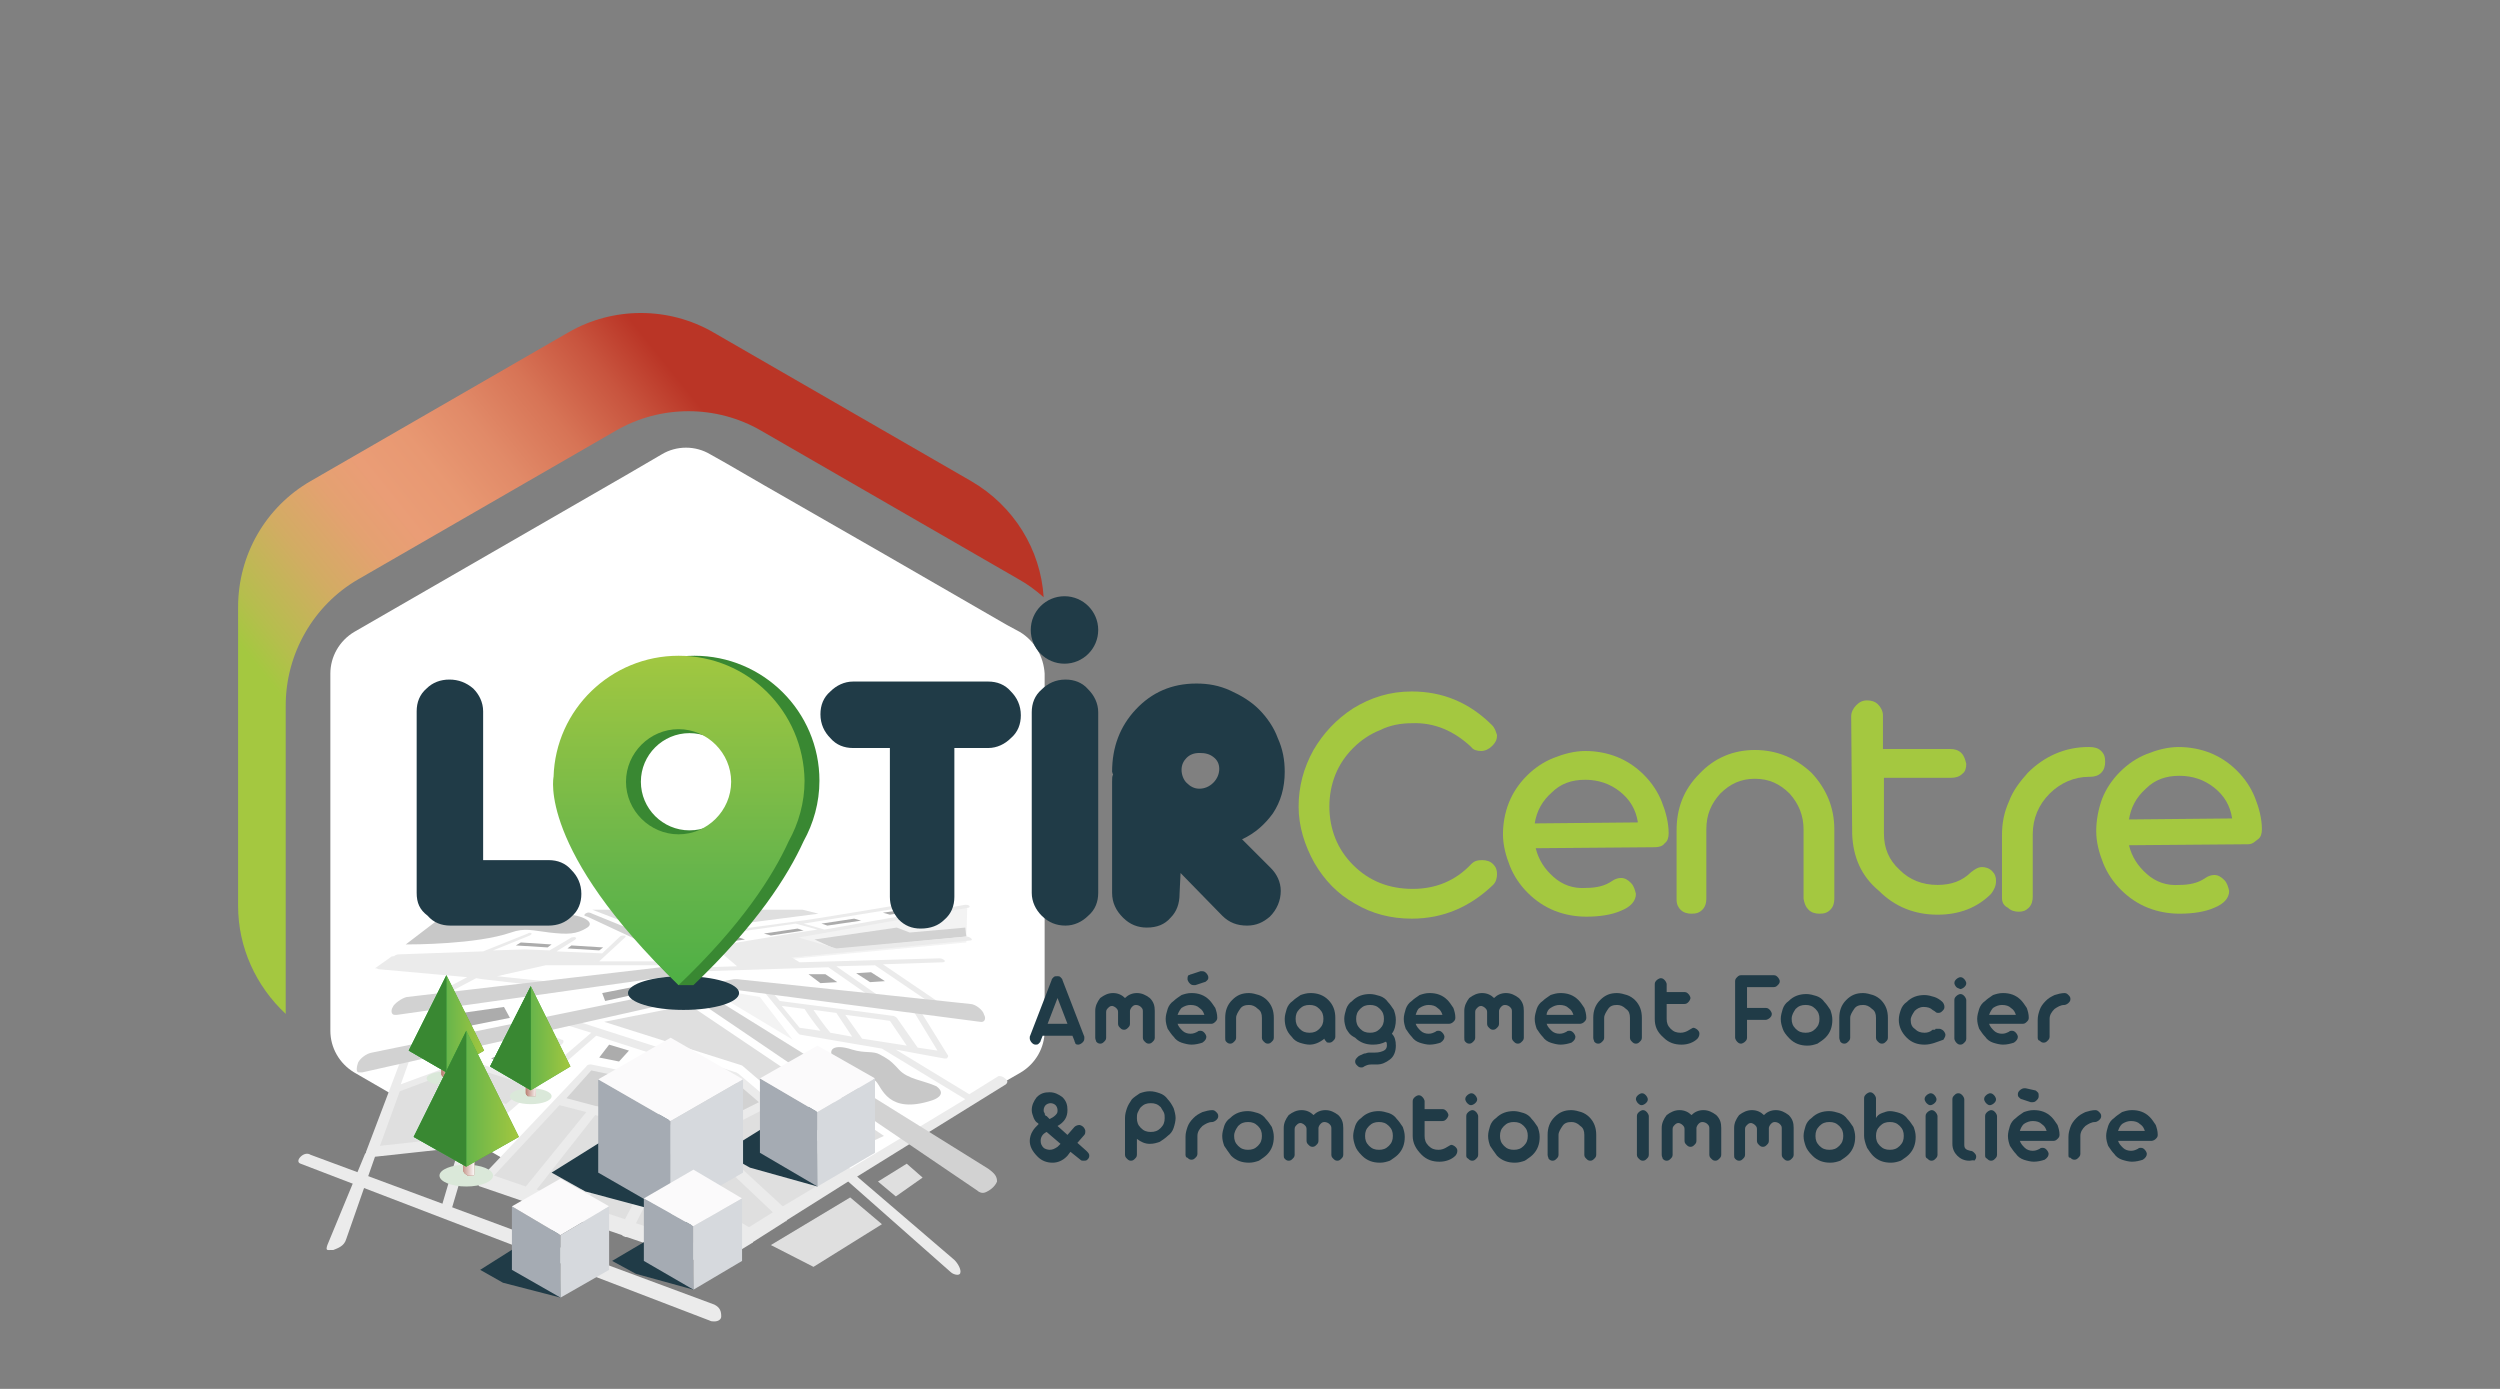 <?xml version="1.0" encoding="utf-8"?>
<!-- Generator: Adobe Illustrator 23.0.6, SVG Export Plug-In . SVG Version: 6.00 Build 0)  -->
<svg version="1.1" id="Calque_1" xmlns="http://www.w3.org/2000/svg" xmlns:xlink="http://www.w3.org/1999/xlink" x="0px" y="0px"
	 width="252px" height="140px" viewBox="0 0 252 140" style="enable-background:new 0 0 252 140;" xml:space="preserve">
<rect x="0" y="0" width="252" height="140" fill="#808080" stroke="none"/>
<style type="text/css">
	.st0{fill:#FFFFFF;}
	.st1{fill:url(#SVGID_1_);}
	.st2{fill:#DFDFDF;}
	.st3{fill:#C8C8C8;}
	.st4{fill:#ACACAC;}
	.st5{fill:#EBEBEB;}
	.st6{opacity:0.6;fill:#EBEBEB;enable-background:new    ;}
	.st7{fill:#D2D2D2;}
	.st8{fill:#203B47;}
	.st9{fill:#A5ABB3;}
	.st10{fill:#FBFAFB;}
	.st11{fill:#D6D9DD;}
	.st12{fill:#DAE8D9;}
	.st13{fill:#AC6858;}
	.st14{fill:url(#SVGID_2_);}
	.st15{fill:#4EAE2F;}
	.st16{fill:url(#SVGID_3_);}
	.st17{fill:#37AA3F;}
	.st18{fill:#398832;}
	.st19{fill:url(#SVGID_4_);}
	.st20{fill:url(#SVGID_5_);}
	.st21{fill:url(#SVGID_6_);}
	.st22{fill:url(#SVGID_7_);}
	.st23{fill:#A4C840;}
	.st24{fill:url(#SVGID_8_);}
</style>
<g>
	<g>
		<path class="st0" d="M102.8,63.7l-1.3-0.7l-12.3-7.1l-12.2-7l-3.8-2.2l-1.6-0.9c-1.5-0.9-3.4-0.9-4.9,0l-3.6,2.1L35.7,63.7
			c-1.5,0.9-2.4,2.5-2.4,4.2v36c0,1.7,0.9,3.3,2.4,4.2l31.1,18c1.5,0.9,3.4,0.9,4.9,0L97,111.5l5.9-3.4c1.5-0.9,2.4-2.5,2.4-4.2v-36
			C105.2,66.2,104.3,64.6,102.8,63.7z"/>
	</g>
	<g>
		
			<linearGradient id="SVGID_1_" gradientUnits="userSpaceOnUse" x1="76.16" y1="119.109" x2="36.19" y2="87.021" gradientTransform="matrix(1 0 0 -1 0 167)">
			<stop  offset="0" style="stop-color:#BA3526"/>
			<stop  offset="0.105" style="stop-color:#C8543E"/>
			<stop  offset="0.237" style="stop-color:#D77456"/>
			<stop  offset="0.366" style="stop-color:#E18A68"/>
			<stop  offset="0.486" style="stop-color:#E89872"/>
			<stop  offset="0.592" style="stop-color:#EA9D76"/>
			<stop  offset="0.678" style="stop-color:#E4A171"/>
			<stop  offset="0.796" style="stop-color:#D2AC63"/>
			<stop  offset="0.934" style="stop-color:#B5BE4D"/>
			<stop  offset="1" style="stop-color:#A4C840"/>
		</linearGradient>
		<path class="st1" d="M28.8,71.1c0-5.2,2.8-10.1,7.3-12.7l26-15c4.5-2.6,10.1-2.6,14.6,0l26,15c0.9,0.5,1.7,1.1,2.5,1.8
			c-0.3-4.8-3-9.2-7.3-11.7l-26-15c-4.5-2.6-10.1-2.6-14.6,0l-26,15c-4.5,2.6-7.3,7.4-7.3,12.7v30.1c0,4.2,1.8,8.1,4.8,10.9
			c0-0.3,0-0.6,0-1C28.8,101.2,28.8,71.1,28.8,71.1z"/>
	</g>
	<g>
		<g>
			<g>
				<g>
					<g>
						<polygon class="st2" points="66.2,94.2 82.5,92.1 80.9,91.7 59.7,91.7 						"/>
						<polygon class="st2" points="60.9,103 69.5,101.3 89.1,114.5 85.2,116.3 74.8,107.4 						"/>
					</g>
					<g>
						<path class="st3" d="M40.9,95.2l3.4-2.6c0,0,7.1-0.7,9.2-0.4c2.2,0.3,2.7,0,3.8,0c1.1,0,2.8,0.7,1.9,1.3
							c-1.1,0.7-2,0.7-3.8,0.5c-1.7-0.2-2.5-0.5-3.9,0C48,95.2,41.6,95.2,40.9,95.2z"/>
						<path class="st3" d="M94.4,109.5c-1.3-0.6-2.9-0.7-3.8-1.7s-1.2-1.1-1.9-1.5c-0.7-0.4-1.5-0.1-2.8-0.5
							c-1.8-0.6-2.7-0.1-1.7,1.2c1,1.4,3.5,1.4,4.1,2s1.2,3.4,5.7,1.9C94,110.9,95.6,110.4,94.4,109.5z"/>
					</g>
					<g>
						<polygon class="st2" points="88.9,123.4 82,127.7 77.7,125.5 85.7,120.7 						"/>
						<g>
							<polygon class="st4" points="61.2,114.8 59.2,114.2 60.1,113 62.1,113.6 							"/>
							<polygon class="st4" points="58.3,119 56.1,118.3 57.1,116.9 59.3,117.6 							"/>
						</g>
						<g>
							<polygon class="st4" points="65.7,116 63.5,115.4 64.3,114.2 66.4,114.7 							"/>
							<polygon class="st4" points="64.4,118.2 62.2,117.5 63.1,116.2 65.3,116.8 							"/>
							<polygon class="st4" points="55.9,115.4 53.8,114.8 54.9,113.6 56.9,114.1 							"/>
							<polygon class="st4" points="62.4,107 60.4,106.6 61.4,105.3 63.4,105.9 							"/>
							<polygon class="st2" points="90.3,120.6 88.5,119.1 91.4,117.3 93,118.7 							"/>
							<polygon class="st4" points="47.1,113.4 45.6,112.5 46.9,111.5 48.4,112.4 							"/>
							<polygon class="st4" points="44.4,111.8 42.8,110.9 44.2,109.9 45.7,110.8 							"/>
							<polygon class="st4" points="50.9,107.2 49.5,106.7 52.9,105 54.1,105.4 							"/>
							<polygon class="st4" points="63.1,120.5 60.7,119.7 61.7,118.3 64,118.9 							"/>
						</g>
						<polygon class="st4" points="82.1,94.7 90.4,93.5 91.7,94 97.3,93.5 97.4,94.4 84.3,95.7 						"/>
						<polygon class="st4" points="81,93.8 77.7,94.3 77,94.1 80.4,93.6 						"/>
						<polygon class="st4" points="86.8,92.8 83.4,93.3 82.8,93.1 86.1,92.6 						"/>
						<polygon class="st4" points="93,91.7 89.7,92.2 89,92 92.4,91.5 						"/>
						<polygon class="st4" points="75.1,94.7 71.5,95.2 70.9,95 74.5,94.5 						"/>
						<polygon class="st4" points="57.6,95.3 60.8,95.5 60.4,95.8 57.2,95.6 						"/>
						<polygon class="st4" points="52.5,95 55.6,95.2 55.2,95.5 52,95.3 						"/>
						<polygon class="st4" points="43.8,102.5 50.8,101.5 51.4,102.6 43.8,104.1 						"/>
						<polygon class="st4" points="60.7,100.1 65.8,99.1 66.4,99.7 61,100.9 						"/>
						<polygon class="st4" points="81.5,98.2 83.2,98.2 84.4,99 82.7,99.1 						"/>
						<polygon class="st4" points="86.3,98.1 87.8,98 89.2,98.9 87.7,99 						"/>
					</g>
					<g>
						<polygon class="st5" points="59.8,97.1 60.7,96.3 52.7,95.9 39.5,96.4 37.8,97.6 49.3,98.6 55,97.1 						"/>
						<polygon class="st5" points="56.5,110.7 59.8,107.6 67.7,109.2 69,107 73.9,108.3 77.2,111.2 70.6,114.6 						"/>
						<polygon class="st6" points="76.3,95 97.5,91.4 97.4,95 79.3,96.7 						"/>
						<polygon class="st6" points="72.9,100.6 74.3,100.1 76.6,100.5 79.9,104.8 						"/>
					</g>
					<g>
						<path class="st5" d="M68.6,94.7c0.1,0,4.1-0.5,11.6-1.6l2.2,0.6l-2.6,0.4l0,0l-10.9,1.8c-0.2,0-0.3,0.1-0.2,0.2
							c0,0.1,0.2,0.1,0.3,0.1h0.1l3.2-0.5l2,1.7L68,97.6c-0.2,0-0.3,0.1-0.3,0.2S67.8,98,68,98l0,0l15.5-0.5l4.6,3.2
							c0.1,0.1,0.3,0.1,0.4,0.1s0.1,0,0.2,0c0.1-0.1,0.1-0.2-0.1-0.4l-4.3-3l3.9-0.1l5.6,3.8c0.1,0.1,0.3,0.1,0.4,0.1s0.1,0,0.2,0
							c0.1-0.1,0.1-0.2-0.1-0.4L89,97.2l6-0.2c0.2,0,0.3-0.1,0.2-0.2c-0.1-0.1-0.3-0.2-0.5-0.2L80.6,97l-0.8-0.5l18-1.7
							c0.2,0,0.2-0.1,0.1-0.2s-0.3-0.2-0.5-0.2l-13.1,1.2l-3.8-1.1l17.1-3c0.1,0,0.2-0.1,0.1-0.2s-0.3-0.1-0.4-0.1l-14.2,2.5
							L81,93.1c1.3-0.2,9.7-1.6,11.2-1.8c0.1,0,0.2-0.1,0.1-0.2S92,91,91.9,91c-1.3,0.2-10,1.7-11.8,1.9l0,0
							C75,93.6,69,94.4,68.6,94.4c-0.2,0-0.3,0.1-0.3,0.2C68.3,94.7,68.5,94.7,68.6,94.7z"/>
						<polygon class="st5" points="75,97.6 72.9,95.8 76.2,95.2 79.5,97.5 						"/>
						<polygon class="st5" points="83.4,96.1 79,96.6 76.8,95.1 79.9,94.6 						"/>
						<path class="st5" d="M101.3,108.7c-0.2-0.2-0.6-0.3-0.7-0.2l-2.9,1.8l-7.4-4.5l4.9,0.9h0.1c0.1,0,0.2,0,0.2-0.1
							c0.1-0.1,0.1-0.2,0-0.3l-3.1-5c-0.1-0.1-0.3-0.3-0.5-0.3l0,0c-0.2,0-0.3,0.1-0.2,0.3l2.8,4.6l-2-0.3l-2.1-3
							c-0.1-0.1-0.3-0.2-0.4-0.2l-5.3-0.7l0,0l-6.1-0.8l-1.2-1.4c-0.1-0.1-0.3-0.2-0.5-0.1c-0.2,0-0.2,0.2-0.1,0.3l3.6,4.4
							c0.1,0.1,0.2,0.2,0.3,0.2l8.2,1.4l8.4,5.1l-11.6,7l-11.3-9.6c-0.1,0-0.1-0.1-0.2-0.1l-17.1-5.5c-0.2-0.1-0.4,0-0.5,0.2
							c-0.1,0.1-0.1,0.3,0.1,0.4l2.9,0.9l-5.6,4.8l-2.2-0.7l4.8-2.9c0.1-0.1,0.2-0.2,0.2-0.3c0-0.1,0-0.2-0.2-0.2l-3.1-1.3
							c-0.2-0.1-0.4,0-0.6,0.1s-0.2,0.3,0,0.4l2.6,1.2l-4.6,2.7c0,0-0.1,0-0.1,0.1l-3.5-1.1c-0.1,0-0.2,0-0.4,0l-6.5,2.4l1-2.8
							c0.1-0.2-0.1-0.3-0.3-0.3c-0.2,0-0.5,0.2-0.6,0.4l-3.6,9.5l0,0c0,0.1,0,0.1-0.1,0.2l-3.8,9.2c-0.2,0.6,0,0.5,0.4,0.5
							c0.1,0,0.1,0,0.2,0c0.5-0.2,1.1-0.4,1.3-1.1l2.9-8.3l9.2-1c0.2,0,0.3-0.1,0.5-0.2l12.6-11l8.4,2.7l-1.1,1.8l-7.8-1.6
							c-0.2,0-0.4,0-0.5,0.2l-10.7,11.3c-0.1,0.2-0.2,0.3-0.2,0.5s0.1,0.3,0.2,0.3l14.3,4.9l0.1,0.1c0.1,0,0.2,0.1,0.3,0.1h0.1
							l8.5,2.9c0.1,0,0.1,0,0.2,0s0.2,0,0.3-0.1l3.6-2.2c0,0,0.1,0,0.1-0.1l3.3-2.1c0.1,0,0.1,0,0.1-0.1l6.2-3.9l10.3,9.1
							c0.2,0.2,0.5,0.3,0.7,0.3s0.3-0.1,0.3-0.2c0.1-0.3-0.2-0.9-0.6-1.3l-9.8-8.4l15-9.3C101.6,109.1,101.6,108.9,101.3,108.7z"/>
						<polygon class="st0" points="91.4,105.4 86.9,104.7 85.2,102.3 89.7,102.9 						"/>
						<path class="st0" d="M83.7,104.1c-0.6-0.7-1.3-1.7-1.7-2.3l2.3,0.3l1.6,2.4L83.7,104.1z"/>
						<path class="st0" d="M78.8,101.4l2.3,0.3c0.3,0.5,1.1,1.6,1.6,2.2l-2.1-0.3L78.8,101.4z"/>
						<polygon class="st2" points="47,107.4 53.2,109.4 51,111.3 44.7,108.3 						"/>
						<polygon class="st2" points="47.3,114.5 38.3,115.5 40.3,110 43.5,108.8 50.1,112.1 						"/>
						<path class="st7" d="M59.6,107.9l8,1.7c0.2,0,0.4,0,0.5-0.2l1.3-2.1l4.3,1.4l2.8,2.4l-6,3l-10.3-2.6h-0.1l-3-0.8L59.6,107.9z"
							/>
						<polygon class="st2" points="58.8,121.5 64.1,113.4 67.5,114.3 63,122.9 						"/>
						<polygon class="st2" points="54.1,119.9 60,112.4 63.1,113.2 57.7,121.2 						"/>
						<polygon class="st2" points="56.4,111.4 59.1,112.1 53,119.6 49.8,118.5 						"/>
						<path class="st2" d="M71.8,125.9l-7.7-2.6l4.4-8.8l1.8,0.5l1.1,1.1l-2,4.8c-0.1,0.3,0,0.7,0.3,0.8l4.5,2.8L71.8,125.9z"/>
						<polygon class="st2" points="75.5,123.7 70.7,120.9 72.3,116.9 77.9,122.2 						"/>
						<polygon class="st2" points="78.9,121.6 71.4,114.7 77.2,111.7 84.6,118.2 						"/>
						<path class="st5" d="M48.6,98.7l7.8,0.9c0,0,0,0,0.1,0c0.2,0,0.3-0.1,0.4-0.2s0-0.2-0.2-0.3l-6.6-0.7l4.9-1.1h4.8l0,0l0,0h8.4
							l0,0c0.2,0,0.3-0.1,0.3-0.2s-0.1-0.2-0.3-0.2h-7.8l2.6-2.4c0.1-0.1,0.1-0.2-0.1-0.2c-0.1,0-0.3,0-0.4,0.1l-1.8,1.7l-4.6-0.2
							l1.9-1.2c0.1-0.1,0.1-0.2,0-0.2c-0.1-0.1-0.3,0-0.4,0l-2.2,1.3l-2.5-0.1l0,0l-3.2,0.1l3.7-1.5c0.2-0.1,0.2-0.2,0.2-0.2
							c-0.1-0.1-0.3-0.1-0.4,0l-4.5,1.8l-8.5,0.3c-0.2,0-0.4,0.1-0.5,0.2s0,0.2,0.2,0.2l12.9-0.5l7.6,0.3l-0.5,0.5h-4.6l0,0h-0.1
							l-6.1,1.3l-10.5-0.9c-0.2,0-0.4,0.1-0.5,0.2s-0.1,0.2,0.1,0.2l8.9,0.8l-4.6,2.4c-0.2,0.1-0.3,0.3-0.2,0.4c0,0,0.1,0.1,0.2,0.1
							c0.1,0,0.2,0,0.4-0.1l5.1-2.7L48.6,98.7z"/>
					</g>
					<path class="st7" d="M97.8,101.2l-23.5-2.5c-0.1,0-0.2,0-0.3,0l-3.9,0.7L67.9,98l1.7-1.2c0.1-0.1,0.2-0.2,0.2-0.4
						c0-0.1-0.1-0.2-0.3-0.3l-9.8-4c-0.2-0.1-0.4-0.2-0.7,0c-0.2,0.2-0.1,0.2,0.2,0.3l8.8,4.1l-1.4,1l-25.6,3
						c-0.5,0.1-1.3,0.7-1.4,1c-0.2,0.3-0.2,0.8,0.2,0.8c0.1,0,0.1,0,0.2,0l26.9-3.8l1.8,1.2l-31.2,6.4c-0.6,0.1-1.2,0.6-1.4,1
						c-0.1,0.3-0.3,1,0.1,1c0.1,0,0.2,0,0.3,0l33.4-7.5L98.5,120c0.2,0.2,0.5,0.3,0.8,0.2c0.5-0.2,1-0.6,1.2-1.1
						c0-0.5-0.2-0.8-0.9-1.3l-28.1-17.5l2.8-0.5l24.5,3.2c0.5,0.1,0.6-0.4,0.4-0.7C99.1,101.8,98.3,101.2,97.8,101.2z"/>
				</g>
				<g>
					<path class="st5" d="M72,133.2c-0.2,0-0.3,0-0.5-0.1l-41.2-15.8c-0.3-0.1-0.3-0.4,0-0.7c0.3-0.3,0.7-0.4,1-0.2L72,131.5
						c0.6,0.3,0.7,0.7,0.7,1.2C72.7,133,72.4,133.2,72,133.2z"/>
				</g>
			</g>
			<g>
				<polygon class="st5" points="45.4,122.3 44.4,122 46.5,114.9 47.5,115.2 				"/>
			</g>
		</g>
	</g>
	<g>
		<g>
			<polygon class="st8" points="75.6,117.7 72.9,116.2 77.4,113.4 82.3,111.2 82.4,119.6 			"/>
			<g>
				<polygon class="st9" points="82.4,119.6 76.6,116.2 76.6,108.7 82.4,112.1 				"/>
				<polygon class="st10" points="82.4,112.1 76.6,108.7 82.4,105.4 88.2,108.7 				"/>
				<polygon class="st11" points="82.4,119.6 88.2,116.2 88.2,108.7 82.4,112.1 				"/>
			</g>
		</g>
		<g>
			<polygon class="st8" points="59,120.1 55.6,118.2 61.2,114.7 67.4,111.9 67.6,122.4 			"/>
			<g>
				<polygon class="st9" points="67.6,122.4 60.3,118.2 60.3,108.8 67.6,113 				"/>
				<polygon class="st10" points="67.6,113 60.3,108.8 67.6,104.6 74.9,108.8 				"/>
				<polygon class="st11" points="67.6,122.4 74.9,118.2 74.9,108.8 67.6,113 				"/>
			</g>
		</g>
		<g>
			<polygon class="st8" points="64.1,128.4 61.7,127.1 65.6,124.8 69.7,122.9 69.9,130 			"/>
			<g>
				<polygon class="st9" points="69.9,130 64.9,127.1 64.9,120.8 69.9,123.6 				"/>
				<polygon class="st10" points="69.9,123.6 64.9,120.8 69.9,117.9 74.8,120.8 				"/>
				<polygon class="st11" points="69.9,130 74.8,127.1 74.8,120.8 69.9,123.6 				"/>
			</g>
		</g>
		<g>
			<polygon class="st8" points="50.7,129.3 48.4,128 52.2,125.6 56.3,123.7 56.5,130.8 			"/>
			<g>
				<polygon class="st9" points="56.5,130.8 51.6,128 51.6,121.6 56.5,124.5 				"/>
				<polygon class="st10" points="56.5,124.5 51.6,121.6 56.5,118.8 61.4,121.6 				"/>
				<polygon class="st11" points="56.5,130.8 61.4,128 61.4,121.6 56.5,124.5 				"/>
			</g>
		</g>
	</g>
	<g>
		<g>
			<ellipse class="st12" cx="45" cy="108.7" rx="2" ry="0.7"/>
			<g>
				<g>
					<g>
						<g>
							<path class="st13" d="M45.6,105.2L45.6,105.2L45.6,105.2L45.6,105.2C45.6,105.3,45.6,105.3,45.6,105.2
								C45.6,105.3,45.6,105.3,45.6,105.2C45.6,105.3,45.6,105.3,45.6,105.2L45.6,105.2L45.6,105.2L45.6,105.2L45.6,105.2
								L45.6,105.2L45.6,105.2L45.6,105.2L45.6,105.2L45.6,105.2L45.6,105.2c-0.1,0.1-0.1,0.1-0.2,0.1c0,0,0,0-0.1,0h-0.1l0,0h-0.1
								l0,0H45l0,0h-0.1l0,0h-0.1l0,0h-0.1c-0.1-0.1-0.2-0.2-0.2-0.3v3.3c0,0.1,0.1,0.2,0.2,0.3h0.1l0,0l0,0l0,0l0,0l0,0
								c0,0,0,0,0.1,0l0,0l0,0l0,0c0,0,0,0,0.1,0l0,0l0,0l0,0c0,0,0,0,0.1,0l0,0l0,0l0,0c0,0,0,0,0.1,0l0,0l0,0c0,0,0,0,0.1,0l0,0
								c0,0,0,0,0.1,0l0,0l0,0l0,0h0.1l0,0l0,0l0,0l0,0l0,0l0,0l0,0l0,0l0,0l0,0l0,0l0,0l0,0l0,0l0,0l0,0l0,0l0,0l0,0l0,0l0,0l0,0
								L45.6,105.2L45.6,105.2z"/>
							
								<linearGradient id="SVGID_2_" gradientUnits="userSpaceOnUse" x1="44.378" y1="60.2" x2="45.648" y2="60.2" gradientTransform="matrix(1 0 0 -1 0 167)">
								<stop  offset="0" style="stop-color:#AC6858"/>
								<stop  offset="1" style="stop-color:#FFFFFF"/>
							</linearGradient>
							<path class="st14" d="M45.6,105.2L45.6,105.2L45.6,105.2L45.6,105.2C45.6,105.3,45.6,105.3,45.6,105.2
								C45.6,105.3,45.6,105.3,45.6,105.2C45.6,105.3,45.6,105.3,45.6,105.2L45.6,105.2L45.6,105.2L45.6,105.2L45.6,105.2
								L45.6,105.2L45.6,105.2L45.6,105.2L45.6,105.2L45.6,105.2L45.6,105.2c-0.1,0.1-0.1,0.1-0.2,0.1c0,0,0,0-0.1,0h-0.1l0,0h-0.1
								l0,0H45l0,0h-0.1l0,0h-0.1l0,0h-0.1c-0.1-0.1-0.2-0.2-0.2-0.3v3.3c0,0.1,0.1,0.2,0.2,0.3h0.1l0,0l0,0l0,0l0,0l0,0
								c0,0,0,0,0.1,0l0,0l0,0l0,0c0,0,0,0,0.1,0l0,0l0,0l0,0c0,0,0,0,0.1,0l0,0l0,0l0,0c0,0,0,0,0.1,0l0,0l0,0c0,0,0,0,0.1,0l0,0
								c0,0,0,0,0.1,0l0,0l0,0l0,0h0.1l0,0l0,0l0,0l0,0l0,0l0,0l0,0l0,0l0,0l0,0l0,0l0,0l0,0l0,0l0,0l0,0l0,0l0,0l0,0l0,0l0,0l0,0
								L45.6,105.2L45.6,105.2z"/>
						</g>
					</g>
					<g>
						<polygon class="st15" points="45,98.3 48.8,105.9 45,108.1 						"/>
						
							<linearGradient id="SVGID_3_" gradientUnits="userSpaceOnUse" x1="41.219" y1="63.8" x2="48.807" y2="63.8" gradientTransform="matrix(1 0 0 -1 0 167)">
							<stop  offset="0" style="stop-color:#37AA3F"/>
							<stop  offset="0.503" style="stop-color:#67B54B"/>
							<stop  offset="1" style="stop-color:#A3C73F"/>
						</linearGradient>
						<polygon class="st16" points="45,98.3 41.2,105.9 45,108.1 48.8,105.9 						"/>
					</g>
				</g>
				<polygon class="st17" points="45,108.1 45,98.3 41.2,105.9 				"/>
				<polygon class="st18" points="45,108.1 45,98.3 41.2,105.9 				"/>
			</g>
		</g>
		<g>
			<ellipse class="st12" cx="53.5" cy="110.5" rx="2.1" ry="0.8"/>
			<g>
				<g>
					<g>
						<g>
							<path class="st13" d="M54.1,106.8L54.1,106.8L54.1,106.8C54.1,106.8,54.1,106.9,54.1,106.8C54.1,106.9,54.1,106.9,54.1,106.8
								C54.1,106.9,54.1,106.9,54.1,106.8C54.1,106.9,54.1,106.9,54.1,106.8L54.1,106.8L54.1,106.8L54.1,106.8L54.1,106.8
								L54.1,106.8L54.1,106.8L54.1,106.8L54.1,106.8L54.1,106.8L54.1,106.8c-0.1,0.1-0.1,0.1-0.2,0.1c0,0,0,0-0.1,0h-0.1l0,0h-0.1
								l0,0h-0.1l0,0h-0.1l0,0h-0.1l0,0h-0.1c-0.1-0.1-0.2-0.2-0.2-0.3v3.6c0,0.1,0.1,0.2,0.2,0.3h0.1l0,0l0,0l0,0l0,0l0,0
								c0,0,0,0,0.1,0l0,0l0,0l0,0c0,0,0,0,0.1,0l0,0l0,0l0,0c0,0,0,0,0.1,0l0,0l0,0l0,0h0.1l0,0l0,0c0,0,0,0,0.1,0l0,0
								c0,0,0,0,0.1,0l0,0l0,0l0,0H54l0,0l0,0l0,0l0,0l0,0l0,0l0,0l0,0l0,0l0,0l0,0l0,0l0,0l0,0l0,0l0,0l0,0l0,0l0,0l0,0l0,0l0,0
								L54.1,106.8L54.1,106.8z"/>
							
								<linearGradient id="SVGID_4_" gradientUnits="userSpaceOnUse" x1="52.784" y1="58.45" x2="54.145" y2="58.45" gradientTransform="matrix(1 0 0 -1 0 167)">
								<stop  offset="0" style="stop-color:#AC6858"/>
								<stop  offset="1" style="stop-color:#FFFFFF"/>
							</linearGradient>
							<path class="st19" d="M54.1,106.8L54.1,106.8L54.1,106.8C54.1,106.8,54.1,106.9,54.1,106.8C54.1,106.9,54.1,106.9,54.1,106.8
								C54.1,106.9,54.1,106.9,54.1,106.8C54.1,106.9,54.1,106.9,54.1,106.8L54.1,106.8L54.1,106.8L54.1,106.8L54.1,106.8
								L54.1,106.8L54.1,106.8L54.1,106.8L54.1,106.8L54.1,106.8L54.1,106.8c-0.1,0.1-0.1,0.1-0.2,0.1c0,0,0,0-0.1,0h-0.1l0,0h-0.1
								l0,0h-0.1l0,0h-0.1l0,0h-0.1l0,0h-0.1c-0.1-0.1-0.2-0.2-0.2-0.3v3.6c0,0.1,0.1,0.2,0.2,0.3h0.1l0,0l0,0l0,0l0,0l0,0
								c0,0,0,0,0.1,0l0,0l0,0l0,0c0,0,0,0,0.1,0l0,0l0,0l0,0c0,0,0,0,0.1,0l0,0l0,0l0,0h0.1l0,0l0,0c0,0,0,0,0.1,0l0,0
								c0,0,0,0,0.1,0l0,0l0,0l0,0H54l0,0l0,0l0,0l0,0l0,0l0,0l0,0l0,0l0,0l0,0l0,0l0,0l0,0l0,0l0,0l0,0l0,0l0,0l0,0l0,0l0,0l0,0
								L54.1,106.8L54.1,106.8z"/>
						</g>
					</g>
					<g>
						<polygon class="st15" points="53.5,99.4 57.5,107.5 53.5,109.9 						"/>
						
							<linearGradient id="SVGID_5_" gradientUnits="userSpaceOnUse" x1="49.4" y1="62.35" x2="57.531" y2="62.35" gradientTransform="matrix(1 0 0 -1 0 167)">
							<stop  offset="0" style="stop-color:#37AA3F"/>
							<stop  offset="0.503" style="stop-color:#67B54B"/>
							<stop  offset="1" style="stop-color:#A3C73F"/>
						</linearGradient>
						<polygon class="st20" points="53.5,99.4 49.4,107.5 53.5,109.9 57.5,107.5 						"/>
					</g>
				</g>
				<polygon class="st17" points="53.5,109.9 53.5,99.4 49.4,107.5 				"/>
				<polygon class="st18" points="53.5,109.9 53.5,99.4 49.4,107.5 				"/>
			</g>
		</g>
		<g>
			<ellipse class="st12" cx="47" cy="118.5" rx="2.7" ry="1.1"/>
			<g>
				<g>
					<g>
						<g>
							<path class="st13" d="M47.9,113.6C47.9,113.7,47.9,113.7,47.9,113.6C47.9,113.7,47.9,113.7,47.9,113.6
								C47.9,113.7,47.9,113.7,47.9,113.6C47.9,113.7,47.9,113.7,47.9,113.6C47.9,113.7,47.9,113.7,47.9,113.6L47.9,113.6
								L47.9,113.6L47.9,113.6L47.9,113.6L47.9,113.6L47.9,113.6L47.9,113.6L47.9,113.6L47.9,113.6c0,0.1-0.1,0.1-0.1,0.2l0,0h-0.1
								h-0.1h-0.1l0,0h-0.1l0,0h-0.1l0,0h-0.1l0,0h-0.1l0,0c0,0-0.1,0-0.1-0.1c-0.2-0.1-0.3-0.2-0.3-0.4v4.7c0,0.1,0.1,0.3,0.3,0.4
								c0,0,0.1,0,0.1,0.1l0,0l0,0l0,0l0,0l0,0h0.1l0,0l0,0l0,0h0.1l0,0l0,0l0,0h0.1l0,0l0,0l0,0h0.1l0,0l0,0h0.1l0,0h0.1l0,0l0,0
								l0,0c0,0,0.1,0,0.1-0.1l0,0l0,0l0,0l0,0l0,0l0,0l0,0l0,0l0,0l0,0l0,0l0,0l0,0l0,0l0,0l0,0l0,0l0,0l0,0l0,0l0,0l0,0
								L47.9,113.6L47.9,113.6z"/>
							
								<linearGradient id="SVGID_6_" gradientUnits="userSpaceOnUse" x1="46.105" y1="51.1" x2="47.888" y2="51.1" gradientTransform="matrix(1 0 0 -1 0 167)">
								<stop  offset="0" style="stop-color:#AC6858"/>
								<stop  offset="1" style="stop-color:#FFFFFF"/>
							</linearGradient>
							<path class="st21" d="M47.9,113.6C47.9,113.7,47.9,113.7,47.9,113.6C47.9,113.7,47.9,113.7,47.9,113.6
								C47.9,113.7,47.9,113.7,47.9,113.6C47.9,113.7,47.9,113.7,47.9,113.6C47.9,113.7,47.9,113.7,47.9,113.6L47.9,113.6
								L47.9,113.6L47.9,113.6L47.9,113.6L47.9,113.6L47.9,113.6L47.9,113.6L47.9,113.6L47.9,113.6c0,0.1-0.1,0.1-0.1,0.2l0,0h-0.1
								h-0.1h-0.1l0,0h-0.1l0,0h-0.1l0,0h-0.1l0,0h-0.1l0,0c0,0-0.1,0-0.1-0.1c-0.2-0.1-0.3-0.2-0.3-0.4v4.7c0,0.1,0.1,0.3,0.3,0.4
								c0,0,0.1,0,0.1,0.1l0,0l0,0l0,0l0,0l0,0h0.1l0,0l0,0l0,0h0.1l0,0l0,0l0,0h0.1l0,0l0,0l0,0h0.1l0,0l0,0h0.1l0,0h0.1l0,0l0,0
								l0,0c0,0,0.1,0,0.1-0.1l0,0l0,0l0,0l0,0l0,0l0,0l0,0l0,0l0,0l0,0l0,0l0,0l0,0l0,0l0,0l0,0l0,0l0,0l0,0l0,0l0,0l0,0
								L47.9,113.6L47.9,113.6z"/>
						</g>
					</g>
					<g>
						<polygon class="st15" points="47,103.9 52.3,114.6 47,117.6 						"/>
						
							<linearGradient id="SVGID_7_" gradientUnits="userSpaceOnUse" x1="41.67" y1="56.25" x2="52.322" y2="56.25" gradientTransform="matrix(1 0 0 -1 0 167)">
							<stop  offset="0" style="stop-color:#37AA3F"/>
							<stop  offset="0.503" style="stop-color:#67B54B"/>
							<stop  offset="1" style="stop-color:#A3C73F"/>
						</linearGradient>
						<polygon class="st22" points="47,103.9 41.7,114.6 47,117.6 52.3,114.6 						"/>
					</g>
				</g>
				<polygon class="st17" points="47,117.6 47,103.9 41.7,114.6 				"/>
				<polygon class="st18" points="47,117.6 47,103.9 41.7,114.6 				"/>
			</g>
		</g>
	</g>
	<g>
		<path class="st8" d="M108.3,104.9l-0.2-0.5h-3l-0.2,0.5c0,0.1-0.1,0.2-0.2,0.3c-0.1,0.1-0.2,0.1-0.3,0.1c-0.2,0-0.3-0.1-0.4-0.2
			s-0.2-0.3-0.2-0.4s0-0.2,0-0.2l2.2-5.7c0-0.1,0.1-0.2,0.2-0.3c0.1-0.1,0.2-0.1,0.4-0.1c0.1,0,0.2,0,0.3,0.1
			c0.1,0.1,0.2,0.2,0.2,0.3l2.2,5.7c0,0.1,0,0.1,0,0.2c0,0.2-0.1,0.3-0.2,0.4c-0.1,0.1-0.3,0.2-0.4,0.2s-0.2,0-0.3-0.1
			C108.4,105.1,108.3,105,108.3,104.9z M107.6,103.2l-1-2.6l-1,2.6H107.6z"/>
		<path class="st8" d="M110.4,104.6v-2.7c0-0.5,0.2-0.9,0.5-1.3c0.4-0.3,0.8-0.5,1.3-0.5s0.9,0.2,1.2,0.5c0.3-0.3,0.7-0.5,1.2-0.5
			s0.9,0.2,1.3,0.5c0.4,0.4,0.5,0.8,0.5,1.3v2.7c0,0.2-0.1,0.3-0.2,0.4c-0.1,0.1-0.2,0.2-0.4,0.2s-0.3-0.1-0.4-0.2s-0.2-0.2-0.2-0.4
			v-2.7c0-0.2-0.1-0.3-0.2-0.4c-0.1-0.1-0.3-0.2-0.5-0.2s-0.3,0.1-0.4,0.2c-0.1,0.1-0.2,0.3-0.2,0.4c0,0,0,0,0,0.1v1.2
			c0,0.2-0.1,0.3-0.2,0.4s-0.2,0.2-0.4,0.2s-0.3-0.1-0.4-0.2c-0.1-0.1-0.2-0.2-0.2-0.4V102l0,0l0,0c0-0.2-0.1-0.3-0.2-0.4
			c-0.1-0.1-0.3-0.2-0.4-0.2c-0.2,0-0.3,0.1-0.4,0.2c-0.1,0.1-0.2,0.2-0.2,0.4l0,0l0,0l0,0v2.6c0,0.2-0.1,0.3-0.2,0.4
			c-0.1,0.1-0.2,0.2-0.4,0.2s-0.3-0.1-0.4-0.2C110.5,104.9,110.4,104.8,110.4,104.6z"/>
		<path class="st8" d="M122,103.2h-3.3c0.1,0.3,0.3,0.5,0.5,0.7s0.5,0.3,0.8,0.3s0.5-0.1,0.7-0.2c0.1-0.1,0.2-0.1,0.3-0.1
			c0.2,0,0.3,0.1,0.4,0.2c0.1,0.1,0.2,0.3,0.2,0.4c0,0.2-0.1,0.4-0.4,0.6c-0.3,0.1-0.7,0.2-1.1,0.2c-0.3,0-0.7-0.1-1-0.2
			s-0.6-0.3-0.8-0.6c-0.2-0.2-0.4-0.5-0.6-0.8c-0.1-0.3-0.2-0.6-0.2-1c0-0.3,0.1-0.7,0.2-1c0.1-0.3,0.3-0.6,0.6-0.8
			c0.2-0.2,0.5-0.4,0.8-0.6c0.3-0.1,0.6-0.2,1-0.2c0.7,0,1.3,0.2,1.8,0.7c0.2,0.2,0.4,0.5,0.6,0.8c0.1,0.3,0.2,0.6,0.2,1
			c0,0.2-0.1,0.3-0.2,0.4C122.3,103.2,122.2,103.2,122,103.2z M118.7,102.3h2.7c-0.1-0.3-0.2-0.5-0.5-0.7c-0.2-0.2-0.5-0.3-0.9-0.3
			c-0.3,0-0.6,0.1-0.9,0.3C119,101.7,118.8,102,118.7,102.3z M120.1,98.2l0.9-0.3c0,0,0.1,0,0.2,0c0.2,0,0.3,0.1,0.4,0.2
			c0.1,0.1,0.2,0.3,0.2,0.4s0,0.2-0.1,0.3c-0.1,0.1-0.2,0.2-0.3,0.2l-0.9,0.3c0,0-0.1,0-0.2,0c-0.2,0-0.3-0.1-0.4-0.2
			c-0.1-0.1-0.2-0.3-0.2-0.4s0-0.3,0.1-0.4C119.9,98.3,120,98.2,120.1,98.2z"/>
		<path class="st8" d="M123.5,104.6v-2c0-0.7,0.2-1.3,0.7-1.8s1-0.7,1.7-0.7c0.3,0,0.7,0.1,1,0.2s0.6,0.3,0.8,0.5
			c0.5,0.5,0.7,1.1,0.7,1.8v2c0,0.2-0.1,0.3-0.2,0.4c-0.1,0.1-0.2,0.2-0.4,0.2s-0.3-0.1-0.4-0.2c-0.1-0.1-0.2-0.2-0.2-0.4v-2
			c0-0.4-0.1-0.7-0.4-0.9c-0.3-0.3-0.6-0.4-0.9-0.4c-0.4,0-0.7,0.1-0.9,0.4s-0.4,0.6-0.4,0.9v2c0,0.2-0.1,0.3-0.2,0.4
			c-0.1,0.1-0.2,0.2-0.4,0.2s-0.3-0.1-0.4-0.2C123.5,104.9,123.5,104.8,123.5,104.6z"/>
		<path class="st8" d="M132,105.3c-0.3,0-0.7-0.1-1-0.2s-0.6-0.3-0.8-0.6c-0.5-0.5-0.7-1.1-0.7-1.8c0-0.3,0.1-0.7,0.2-1
			c0.1-0.3,0.3-0.6,0.6-0.8c0.2-0.2,0.5-0.4,0.8-0.6c0.3-0.1,0.6-0.2,1-0.2c0.7,0,1.3,0.2,1.8,0.7s0.7,1.1,0.7,1.8v1.9
			c0,0.2-0.1,0.3-0.2,0.4c-0.1,0.1-0.2,0.2-0.4,0.2c-0.1,0-0.3,0-0.3-0.1c-0.1-0.1-0.2-0.2-0.2-0.3C133,105.1,132.5,105.3,132,105.3
			z M132,104.1c0.4,0,0.7-0.1,1-0.4s0.4-0.6,0.4-1s-0.1-0.7-0.4-1c-0.3-0.3-0.6-0.4-1-0.4s-0.7,0.1-1,0.4s-0.4,0.6-0.4,1
			s0.1,0.7,0.4,1C131.3,104,131.6,104.1,132,104.1z"/>
		<path class="st8" d="M135.7,103.7c-0.1-0.3-0.2-0.6-0.2-1c0-0.3,0.1-0.7,0.2-1c0.1-0.3,0.3-0.6,0.6-0.8c0.5-0.5,1.1-0.7,1.8-0.7
			c0.3,0,0.7,0.1,1,0.2s0.6,0.3,0.8,0.6c0.2,0.2,0.4,0.5,0.6,0.8c0.1,0.3,0.2,0.6,0.2,1c0,0.5-0.1,1-0.4,1.4
			c0.3,0.3,0.4,0.7,0.4,1.2c0,0.6-0.2,1.1-0.6,1.4c-0.4,0.3-0.8,0.5-1.3,0.5c-0.1,0-0.2,0-0.3,0s-0.2,0-0.3,0
			c-0.3,0-0.5,0.1-0.7,0.2c-0.1,0.1-0.2,0.1-0.3,0.1c-0.2,0-0.3-0.1-0.4-0.2c-0.1-0.1-0.2-0.2-0.2-0.4c0-0.2,0.1-0.3,0.3-0.5
			c0.1-0.1,0.4-0.2,0.6-0.3c0.2,0,0.3-0.1,0.5-0.1c0.1,0,0.3,0,0.6,0c0.4,0,0.7-0.1,0.9-0.2s0.3-0.3,0.3-0.5s0-0.3-0.1-0.4
			c-0.4,0.2-0.8,0.3-1.3,0.3c-0.7,0-1.3-0.2-1.8-0.7C136,104.3,135.9,104,135.7,103.7z M136.7,102.7c0,0.4,0.1,0.7,0.4,1
			c0.3,0.3,0.6,0.4,1,0.4s0.7-0.1,1-0.4s0.4-0.6,0.4-1s-0.1-0.7-0.4-1c-0.3-0.3-0.6-0.4-1-0.4s-0.7,0.1-1,0.4
			S136.7,102.3,136.7,102.7z"/>
		<path class="st8" d="M146,103.2h-3.3c0.1,0.3,0.3,0.5,0.5,0.7s0.5,0.3,0.8,0.3s0.5-0.1,0.7-0.2c0.1-0.1,0.2-0.1,0.3-0.1
			c0.2,0,0.3,0.1,0.4,0.2c0.1,0.1,0.2,0.3,0.2,0.4c0,0.2-0.1,0.4-0.4,0.6c-0.3,0.1-0.7,0.2-1.1,0.2c-0.3,0-0.7-0.1-1-0.2
			s-0.6-0.3-0.8-0.6c-0.2-0.2-0.4-0.5-0.6-0.8c-0.1-0.3-0.2-0.6-0.2-1c0-0.3,0.1-0.7,0.2-1c0.1-0.3,0.3-0.6,0.6-0.8
			c0.2-0.2,0.5-0.4,0.8-0.6c0.3-0.1,0.6-0.2,1-0.2c0.7,0,1.3,0.2,1.8,0.7c0.2,0.2,0.4,0.5,0.6,0.8c0.1,0.3,0.2,0.6,0.2,1
			c0,0.2-0.1,0.3-0.2,0.4C146.3,103.2,146.1,103.2,146,103.2z M142.7,102.3h2.7c-0.1-0.3-0.2-0.5-0.5-0.7c-0.2-0.2-0.5-0.3-0.9-0.3
			c-0.3,0-0.6,0.1-0.9,0.3C142.9,101.7,142.8,102,142.7,102.3z"/>
		<path class="st8" d="M147.6,104.6v-2.7c0-0.5,0.2-0.9,0.5-1.3c0.4-0.3,0.8-0.5,1.3-0.5s0.9,0.2,1.2,0.5c0.3-0.3,0.7-0.5,1.2-0.5
			s0.9,0.2,1.3,0.5c0.4,0.4,0.5,0.8,0.5,1.3v2.7c0,0.2-0.1,0.3-0.2,0.4c-0.1,0.1-0.2,0.2-0.4,0.2s-0.3-0.1-0.4-0.2
			c-0.1-0.1-0.2-0.2-0.2-0.4v-2.7c0-0.2-0.1-0.3-0.2-0.4c-0.1-0.1-0.3-0.2-0.5-0.2s-0.3,0.1-0.4,0.2c-0.1,0.1-0.2,0.3-0.2,0.4
			c0,0,0,0,0,0.1v1.2c0,0.2-0.1,0.3-0.2,0.4c-0.1,0.1-0.2,0.2-0.4,0.2s-0.3-0.1-0.4-0.2c-0.1-0.1-0.2-0.2-0.2-0.4V102l0,0l0,0
			c0-0.2-0.1-0.3-0.2-0.4c-0.1-0.1-0.3-0.2-0.4-0.2c-0.2,0-0.3,0.1-0.4,0.2c-0.1,0.1-0.2,0.2-0.2,0.4l0,0l0,0l0,0v2.6
			c0,0.2-0.1,0.3-0.2,0.4c-0.1,0.1-0.2,0.2-0.4,0.2s-0.3-0.1-0.4-0.2C147.6,104.9,147.6,104.8,147.6,104.6z"/>
		<path class="st8" d="M159.2,103.2h-3.3c0.1,0.3,0.3,0.5,0.5,0.7s0.5,0.3,0.8,0.3s0.5-0.1,0.7-0.2c0.1-0.1,0.2-0.1,0.3-0.1
			c0.2,0,0.3,0.1,0.4,0.2c0.1,0.1,0.2,0.3,0.2,0.4c0,0.2-0.1,0.4-0.4,0.6c-0.3,0.1-0.7,0.2-1.1,0.2c-0.3,0-0.7-0.1-1-0.2
			s-0.6-0.3-0.8-0.6c-0.2-0.2-0.4-0.5-0.6-0.8c-0.1-0.3-0.2-0.6-0.2-1c0-0.3,0.1-0.7,0.2-1c0.1-0.3,0.3-0.6,0.6-0.8
			c0.2-0.2,0.5-0.4,0.8-0.6c0.3-0.1,0.6-0.2,1-0.2c0.7,0,1.3,0.2,1.8,0.7c0.2,0.2,0.4,0.5,0.6,0.8c0.1,0.3,0.2,0.6,0.2,1
			c0,0.2-0.1,0.3-0.2,0.4C159.5,103.2,159.3,103.2,159.2,103.2z M155.9,102.3h2.7c-0.1-0.3-0.2-0.5-0.5-0.7
			c-0.2-0.2-0.5-0.3-0.9-0.3c-0.3,0-0.6,0.1-0.9,0.3C156.1,101.7,155.9,102,155.9,102.3z"/>
		<path class="st8" d="M160.6,104.6v-2c0-0.7,0.2-1.3,0.7-1.8s1-0.7,1.7-0.7c0.3,0,0.7,0.1,1,0.2s0.6,0.3,0.8,0.5
			c0.5,0.5,0.7,1.1,0.7,1.8v2c0,0.2-0.1,0.3-0.2,0.4c-0.1,0.1-0.2,0.2-0.4,0.2s-0.3-0.1-0.4-0.2c-0.1-0.1-0.2-0.2-0.2-0.4v-2
			c0-0.4-0.1-0.7-0.4-0.9c-0.3-0.3-0.6-0.4-0.9-0.4c-0.4,0-0.7,0.1-0.9,0.4s-0.4,0.6-0.4,0.9v2c0,0.2-0.1,0.3-0.2,0.4
			c-0.1,0.1-0.2,0.2-0.4,0.2s-0.3-0.1-0.4-0.2C160.7,104.9,160.6,104.8,160.6,104.6z"/>
		<path class="st8" d="M166.8,102.7v-3.5c0-0.2,0.1-0.3,0.2-0.4c0.1-0.1,0.3-0.2,0.4-0.2c0.2,0,0.3,0.1,0.4,0.2
			c0.1,0.1,0.2,0.3,0.2,0.4v0.8h1.8c0.2,0,0.3,0.1,0.4,0.2c0.1,0.1,0.2,0.3,0.2,0.4s-0.1,0.3-0.2,0.4c-0.1,0.1-0.2,0.2-0.4,0.2H168
			v1.5c0,0.4,0.1,0.7,0.4,1c0.3,0.3,0.6,0.4,1,0.4c0.3,0,0.6-0.1,0.9-0.3c0.2-0.1,0.3-0.2,0.4-0.2c0.1,0,0.3,0.1,0.4,0.2
			c0.1,0.1,0.2,0.2,0.2,0.4c0,0.2-0.1,0.4-0.2,0.5c-0.4,0.4-1,0.6-1.6,0.6c-0.7,0-1.3-0.2-1.8-0.7C167,104,166.8,103.4,166.8,102.7z
			"/>
		<path class="st8" d="M175.5,98.3h3.3c0.2,0,0.3,0.1,0.4,0.2c0.1,0.1,0.2,0.3,0.2,0.4c0,0.2-0.1,0.3-0.2,0.4
			c-0.1,0.1-0.2,0.2-0.4,0.2h-2.7v2.1h1.9c0.2,0,0.3,0.1,0.4,0.2c0.1,0.1,0.2,0.3,0.2,0.4c0,0.2-0.1,0.3-0.2,0.4
			c-0.1,0.1-0.3,0.2-0.4,0.2h-1.9v1.8c0,0.2-0.1,0.3-0.2,0.4c-0.1,0.1-0.3,0.2-0.4,0.2c-0.2,0-0.3-0.1-0.4-0.2
			c-0.1-0.1-0.2-0.3-0.2-0.4v-5.7c0-0.2,0.1-0.3,0.2-0.4S175.3,98.3,175.5,98.3z"/>
		<path class="st8" d="M179.7,103.7c-0.1-0.3-0.2-0.6-0.2-1c0-0.3,0.1-0.7,0.2-1c0.1-0.3,0.3-0.6,0.6-0.8c0.5-0.5,1.1-0.7,1.8-0.7
			c0.3,0,0.7,0.1,1,0.2s0.6,0.3,0.8,0.6c0.2,0.2,0.4,0.5,0.6,0.8c0.1,0.3,0.2,0.6,0.2,1c0,0.7-0.2,1.3-0.7,1.8
			c-0.2,0.2-0.5,0.4-0.8,0.6c-0.3,0.1-0.6,0.2-1,0.2c-0.7,0-1.3-0.2-1.8-0.7C180,104.3,179.8,104,179.7,103.7z M180.6,102.7
			c0,0.4,0.1,0.7,0.4,1c0.3,0.3,0.6,0.4,1,0.4s0.7-0.1,1-0.4s0.4-0.6,0.4-1s-0.1-0.7-0.4-1c-0.3-0.3-0.6-0.4-1-0.4s-0.7,0.1-1,0.4
			C180.8,102,180.6,102.3,180.6,102.7z"/>
		<path class="st8" d="M185.4,104.6v-2c0-0.7,0.2-1.3,0.7-1.8s1-0.7,1.7-0.7c0.3,0,0.7,0.1,1,0.2s0.6,0.3,0.8,0.5
			c0.5,0.5,0.7,1.1,0.7,1.8v2c0,0.2-0.1,0.3-0.2,0.4c-0.1,0.1-0.2,0.2-0.4,0.2s-0.3-0.1-0.4-0.2c-0.1-0.1-0.2-0.2-0.2-0.4v-2
			c0-0.4-0.1-0.7-0.4-0.9c-0.3-0.3-0.6-0.4-0.9-0.4c-0.4,0-0.7,0.1-0.9,0.4s-0.4,0.6-0.4,0.9v2c0,0.2-0.1,0.3-0.2,0.4
			c-0.1,0.1-0.2,0.2-0.4,0.2s-0.3-0.1-0.4-0.2C185.5,104.9,185.4,104.8,185.4,104.6z"/>
		<path class="st8" d="M194,105.3c-0.7,0-1.3-0.2-1.8-0.7s-0.8-1.1-0.8-1.8c0-0.4,0.1-0.7,0.2-1c0.1-0.3,0.3-0.6,0.6-0.8
			c0.5-0.5,1.1-0.7,1.8-0.7c0.3,0,0.7,0.1,1,0.2s0.6,0.3,0.8,0.5c0.1,0.1,0.2,0.3,0.2,0.5s-0.1,0.3-0.2,0.4
			c-0.1,0.1-0.2,0.2-0.4,0.2c-0.1,0-0.2,0-0.3-0.1c0,0-0.1-0.1-0.3-0.2c-0.2-0.2-0.5-0.3-0.9-0.3s-0.7,0.2-0.9,0.4
			c-0.2,0.3-0.4,0.6-0.4,0.9c0,0.4,0.1,0.7,0.4,0.9c0.3,0.3,0.6,0.4,1,0.4c0.3,0,0.6-0.1,0.8-0.3l0,0c0,0,0,0,0.1,0c0,0,0,0,0.1,0
			c0,0,0.1,0,0.1-0.1h0.1h0.1h0.1h0.1c0.1,0,0.3,0.1,0.4,0.2c0.1,0.1,0.2,0.3,0.2,0.4c0,0.2-0.1,0.3-0.2,0.5
			C195.3,105,194.7,105.3,194,105.3z"/>
		<path class="st8" d="M197.2,99.5c-0.1-0.1-0.2-0.3-0.2-0.4c0-0.2,0.1-0.3,0.2-0.4c0.1-0.1,0.3-0.2,0.4-0.2c0.2,0,0.3,0.1,0.4,0.2
			c0.1,0.1,0.2,0.3,0.2,0.4c0,0.2-0.1,0.3-0.2,0.4c-0.1,0.1-0.3,0.2-0.4,0.2C197.4,99.6,197.3,99.6,197.2,99.5z M197,104.7v-3.9
			c0-0.2,0.1-0.3,0.2-0.4c0.1-0.1,0.3-0.2,0.4-0.2c0.2,0,0.3,0.1,0.4,0.2c0.1,0.1,0.2,0.3,0.2,0.4v3.9c0,0.2-0.1,0.3-0.2,0.4
			c-0.1,0.1-0.2,0.2-0.4,0.2s-0.3-0.1-0.4-0.2S197,104.8,197,104.7z"/>
		<path class="st8" d="M203.8,103.2h-3.3c0.1,0.3,0.3,0.5,0.5,0.7s0.5,0.3,0.8,0.3s0.5-0.1,0.7-0.2c0.1-0.1,0.2-0.1,0.3-0.1
			c0.2,0,0.3,0.1,0.4,0.2c0.1,0.1,0.2,0.3,0.2,0.4c0,0.2-0.1,0.4-0.4,0.6c-0.3,0.1-0.7,0.2-1.1,0.2c-0.3,0-0.7-0.1-1-0.2
			s-0.6-0.3-0.8-0.6c-0.2-0.2-0.4-0.5-0.6-0.8c-0.1-0.3-0.2-0.6-0.2-1c0-0.3,0.1-0.7,0.2-1c0.1-0.3,0.3-0.6,0.6-0.8
			c0.2-0.2,0.5-0.4,0.8-0.6c0.3-0.1,0.6-0.2,1-0.2c0.7,0,1.3,0.2,1.8,0.7c0.2,0.2,0.4,0.5,0.6,0.8c0.1,0.3,0.2,0.6,0.2,1
			c0,0.2-0.1,0.3-0.2,0.4C204.1,103.2,204,103.2,203.8,103.2z M200.5,102.3h2.7c-0.1-0.3-0.2-0.5-0.5-0.7c-0.2-0.2-0.5-0.3-0.9-0.3
			c-0.3,0-0.6,0.1-0.9,0.3C200.8,101.7,200.6,102,200.5,102.3z"/>
		<path class="st8" d="M205.4,104.6v-1.8c0-0.4,0.1-0.7,0.2-1c0.1-0.3,0.3-0.6,0.6-0.9s0.5-0.4,0.9-0.6c0.3-0.1,0.7-0.2,1-0.2l0,0
			c0.2,0,0.3,0.1,0.4,0.2c0.1,0.1,0.2,0.2,0.2,0.4c0,0.2-0.1,0.3-0.2,0.4c-0.1,0.1-0.3,0.2-0.4,0.2l0,0c-0.4,0-0.7,0.2-1,0.4
			c-0.3,0.3-0.5,0.6-0.5,1v1.8c0,0.2-0.1,0.3-0.2,0.4c-0.1,0.1-0.2,0.2-0.4,0.2s-0.3-0.1-0.4-0.2
			C205.5,104.9,205.4,104.8,205.4,104.6z"/>
		<path class="st8" d="M103.8,115c0-0.3,0.1-0.7,0.3-1c0.1-0.2,0.4-0.5,0.6-0.7l-0.1-0.1c-0.2-0.1-0.3-0.3-0.4-0.5
			c-0.1-0.3-0.2-0.5-0.2-0.8c0-0.5,0.2-0.9,0.5-1.3c0.4-0.4,0.8-0.5,1.3-0.5s0.9,0.2,1.3,0.5c0.4,0.4,0.5,0.8,0.5,1.3
			c0,0.7-0.3,1.2-1,1.6l1,0.9l0.7-0.8c0.1-0.1,0.3-0.2,0.5-0.2c0.1,0,0.3,0.1,0.4,0.2s0.2,0.3,0.2,0.4s0,0.3-0.1,0.4l-0.7,0.8
			l0.9,0.8c0.2,0.2,0.3,0.3,0.3,0.5s-0.1,0.3-0.2,0.4c-0.1,0.1-0.2,0.1-0.4,0.1c-0.1,0-0.2,0-0.3-0.1l-1-0.8l-0.3,0.4l-0.1,0.1
			c-0.4,0.4-0.9,0.6-1.4,0.6c-0.6,0-1.1-0.2-1.5-0.6C104,116,103.8,115.5,103.8,115z M105.8,115.9c0.3,0,0.5-0.1,0.8-0.3l0.3-0.3
			l-1.4-1.2c-0.4,0.2-0.6,0.5-0.6,0.9c0,0.3,0.1,0.5,0.3,0.7C105.3,115.8,105.6,115.9,105.8,115.9z M105.5,112.5L105.5,112.5
			l0.3,0.3c0.2-0.1,0.4-0.2,0.6-0.4c0.2-0.2,0.2-0.3,0.2-0.5s-0.1-0.4-0.2-0.5s-0.3-0.2-0.5-0.2s-0.4,0.1-0.5,0.2s-0.2,0.3-0.2,0.5
			c0,0.1,0,0.2,0.1,0.3C105.3,112.4,105.4,112.5,105.5,112.5z"/>
		<path class="st8" d="M113.4,116.4v-3.7c0-0.4,0.1-0.7,0.2-1c0.1-0.3,0.3-0.6,0.5-0.9c0.2-0.2,0.5-0.4,0.8-0.6
			c0.3-0.1,0.6-0.2,1-0.2s0.7,0.1,1,0.2s0.6,0.3,0.8,0.6c0.2,0.2,0.4,0.5,0.6,0.9c0.1,0.3,0.2,0.7,0.2,1s-0.1,0.7-0.2,1
			c-0.1,0.3-0.3,0.6-0.6,0.8c-0.2,0.2-0.5,0.4-0.8,0.6c-0.3,0.1-0.6,0.2-1,0.2c-0.5,0-0.9-0.2-1.3-0.5v1.6c0,0.2-0.1,0.3-0.2,0.4
			c-0.1,0.1-0.2,0.2-0.4,0.2s-0.3-0.1-0.4-0.2C113.5,116.7,113.4,116.6,113.4,116.4z M115,113.7c0.3,0.3,0.6,0.4,1,0.4
			s0.7-0.1,1-0.4s0.4-0.6,0.4-1c0-0.2,0-0.4-0.1-0.6s-0.2-0.3-0.3-0.5c-0.3-0.3-0.6-0.4-1-0.4s-0.7,0.1-1,0.4
			c-0.1,0.1-0.2,0.3-0.3,0.5s-0.1,0.4-0.1,0.6C114.6,113.1,114.7,113.4,115,113.7z"/>
		<path class="st8" d="M119.5,116.4v-1.8c0-0.4,0.1-0.7,0.2-1c0.1-0.3,0.3-0.6,0.6-0.9s0.5-0.4,0.9-0.6c0.3-0.1,0.7-0.2,1-0.2l0,0
			c0.2,0,0.3,0.1,0.4,0.2c0.1,0.1,0.2,0.2,0.2,0.4c0,0.2-0.1,0.3-0.2,0.4c-0.1,0.1-0.3,0.2-0.4,0.2l0,0c-0.4,0-0.7,0.2-1,0.4
			c-0.3,0.3-0.5,0.6-0.5,1v1.8c0,0.2-0.1,0.3-0.2,0.4c-0.1,0.1-0.2,0.2-0.4,0.2s-0.3-0.1-0.4-0.2
			C119.6,116.7,119.5,116.6,119.5,116.4z"/>
		<path class="st8" d="M123.4,115.5c-0.1-0.3-0.2-0.6-0.2-1c0-0.3,0.1-0.7,0.2-1c0.1-0.3,0.3-0.6,0.6-0.8c0.5-0.5,1.1-0.7,1.8-0.7
			c0.3,0,0.7,0.1,1,0.2s0.6,0.3,0.8,0.6c0.2,0.2,0.4,0.5,0.6,0.8c0.1,0.3,0.2,0.6,0.2,1c0,0.7-0.2,1.3-0.7,1.8
			c-0.2,0.2-0.5,0.4-0.8,0.6c-0.3,0.1-0.6,0.2-1,0.2c-0.7,0-1.3-0.2-1.8-0.7C123.8,116.1,123.6,115.8,123.4,115.5z M124.4,114.5
			c0,0.4,0.1,0.7,0.4,1c0.3,0.3,0.6,0.4,1,0.4s0.7-0.1,1-0.4s0.4-0.6,0.4-1s-0.1-0.7-0.4-1c-0.3-0.3-0.6-0.4-1-0.4s-0.7,0.1-1,0.4
			C124.6,113.8,124.4,114.1,124.4,114.5z"/>
		<path class="st8" d="M129.4,116.4v-2.7c0-0.5,0.2-0.9,0.5-1.3c0.4-0.3,0.8-0.5,1.3-0.5s0.9,0.2,1.2,0.5c0.3-0.3,0.7-0.5,1.2-0.5
			s0.9,0.2,1.3,0.5c0.4,0.4,0.5,0.8,0.5,1.3v2.7c0,0.2-0.1,0.3-0.2,0.4c-0.1,0.1-0.2,0.2-0.4,0.2s-0.3-0.1-0.4-0.2
			c-0.1-0.1-0.2-0.2-0.2-0.4v-2.7c0-0.2-0.1-0.3-0.2-0.4c-0.1-0.1-0.3-0.2-0.5-0.2s-0.3,0.1-0.4,0.2c-0.1,0.1-0.2,0.3-0.2,0.4
			c0,0,0,0,0,0.1v1.2c0,0.2-0.1,0.3-0.2,0.4c-0.1,0.1-0.2,0.2-0.4,0.2s-0.3-0.1-0.4-0.2c-0.1-0.1-0.2-0.2-0.2-0.4v-1.2l0,0l0,0
			c0-0.2-0.1-0.3-0.2-0.4c-0.1-0.1-0.3-0.2-0.4-0.2c-0.2,0-0.3,0.1-0.4,0.2c-0.1,0.1-0.2,0.2-0.2,0.4l0,0l0,0l0,0v2.6
			c0,0.2-0.1,0.3-0.2,0.4c-0.1,0.1-0.2,0.2-0.4,0.2s-0.3-0.1-0.4-0.2C129.4,116.7,129.4,116.6,129.4,116.4z"/>
		<path class="st8" d="M136.6,115.5c-0.1-0.3-0.2-0.6-0.2-1c0-0.3,0.1-0.7,0.2-1c0.1-0.3,0.3-0.6,0.6-0.8c0.5-0.5,1.1-0.7,1.8-0.7
			c0.3,0,0.7,0.1,1,0.2s0.6,0.3,0.8,0.6c0.2,0.2,0.4,0.5,0.6,0.8c0.1,0.3,0.2,0.6,0.2,1c0,0.7-0.2,1.3-0.7,1.8
			c-0.2,0.2-0.5,0.4-0.8,0.6c-0.3,0.1-0.6,0.2-1,0.2c-0.7,0-1.3-0.2-1.8-0.7C136.9,116.1,136.7,115.8,136.6,115.5z M137.6,114.5
			c0,0.4,0.1,0.7,0.4,1c0.3,0.3,0.6,0.4,1,0.4s0.7-0.1,1-0.4s0.4-0.6,0.4-1s-0.1-0.7-0.4-1c-0.3-0.3-0.6-0.4-1-0.4s-0.7,0.1-1,0.4
			C137.7,113.8,137.6,114.1,137.6,114.5z"/>
		<path class="st8" d="M142.4,114.5V111c0-0.2,0.1-0.3,0.2-0.4c0.1-0.1,0.3-0.2,0.4-0.2c0.2,0,0.3,0.1,0.4,0.2
			c0.1,0.1,0.2,0.3,0.2,0.4v0.8h1.8c0.2,0,0.3,0.1,0.4,0.2c0.1,0.1,0.2,0.3,0.2,0.4s-0.1,0.3-0.2,0.4c-0.1,0.1-0.2,0.2-0.4,0.2h-1.8
			v1.5c0,0.4,0.1,0.7,0.4,1c0.3,0.3,0.6,0.4,1,0.4c0.3,0,0.6-0.1,0.9-0.3c0.2-0.1,0.3-0.2,0.4-0.2c0.1,0,0.3,0.1,0.4,0.2
			c0.1,0.1,0.2,0.2,0.2,0.4c0,0.2-0.1,0.4-0.2,0.5c-0.4,0.4-1,0.6-1.6,0.6c-0.7,0-1.3-0.2-1.8-0.7
			C142.7,115.8,142.4,115.2,142.4,114.5z"/>
		<path class="st8" d="M147.9,111.2c-0.1-0.1-0.2-0.3-0.2-0.4c0-0.2,0.1-0.3,0.2-0.4c0.1-0.1,0.3-0.2,0.4-0.2c0.2,0,0.3,0.1,0.4,0.2
			c0.1,0.1,0.2,0.3,0.2,0.4c0,0.2-0.1,0.3-0.2,0.4c-0.1,0.1-0.3,0.2-0.4,0.2C148.2,111.4,148.1,111.4,147.9,111.2z M147.8,116.4
			v-3.9c0-0.2,0.1-0.3,0.2-0.4c0.1-0.1,0.3-0.2,0.4-0.2c0.2,0,0.3,0.1,0.4,0.2c0.1,0.1,0.2,0.3,0.2,0.4v3.9c0,0.2-0.1,0.3-0.2,0.4
			c-0.1,0.1-0.2,0.2-0.4,0.2s-0.3-0.1-0.4-0.2C147.8,116.7,147.8,116.6,147.8,116.4z"/>
		<path class="st8" d="M150.2,115.5c-0.1-0.3-0.2-0.6-0.2-1c0-0.3,0.1-0.7,0.2-1c0.1-0.3,0.3-0.6,0.6-0.8c0.5-0.5,1.1-0.7,1.8-0.7
			c0.3,0,0.7,0.1,1,0.2s0.6,0.3,0.8,0.6c0.2,0.2,0.4,0.5,0.6,0.8c0.1,0.3,0.2,0.6,0.2,1c0,0.7-0.2,1.3-0.7,1.8
			c-0.2,0.2-0.5,0.4-0.8,0.6c-0.3,0.1-0.6,0.2-1,0.2c-0.7,0-1.3-0.2-1.8-0.7C150.6,116.1,150.4,115.8,150.2,115.5z M151.2,114.5
			c0,0.4,0.1,0.7,0.4,1c0.3,0.3,0.6,0.4,1,0.4s0.7-0.1,1-0.4s0.4-0.6,0.4-1s-0.1-0.7-0.4-1c-0.3-0.3-0.6-0.4-1-0.4s-0.7,0.1-1,0.4
			S151.2,114.1,151.2,114.5z"/>
		<path class="st8" d="M156,116.4v-2c0-0.7,0.2-1.3,0.7-1.8s1-0.7,1.7-0.7c0.3,0,0.7,0.1,1,0.2s0.6,0.3,0.8,0.5
			c0.5,0.5,0.7,1.1,0.7,1.8v2c0,0.2-0.1,0.3-0.2,0.4c-0.1,0.1-0.2,0.2-0.4,0.2s-0.3-0.1-0.4-0.2c-0.1-0.1-0.2-0.2-0.2-0.4v-2
			c0-0.4-0.1-0.7-0.4-0.9c-0.3-0.3-0.6-0.4-0.9-0.4c-0.4,0-0.7,0.1-0.9,0.4s-0.4,0.6-0.4,0.9v2c0,0.2-0.1,0.3-0.2,0.4
			c-0.1,0.1-0.2,0.2-0.4,0.2s-0.3-0.1-0.4-0.2C156.1,116.7,156,116.6,156,116.4z"/>
		<path class="st8" d="M165.1,111.2c-0.1-0.1-0.2-0.3-0.2-0.4c0-0.2,0.1-0.3,0.2-0.4c0.1-0.1,0.3-0.2,0.4-0.2c0.2,0,0.3,0.1,0.4,0.2
			c0.1,0.1,0.2,0.3,0.2,0.4c0,0.2-0.1,0.3-0.2,0.4c-0.1,0.1-0.3,0.2-0.4,0.2C165.4,111.4,165.3,111.4,165.1,111.2z M165,116.4v-3.9
			c0-0.2,0.1-0.3,0.2-0.4c0.1-0.1,0.3-0.2,0.4-0.2c0.2,0,0.3,0.1,0.4,0.2c0.1,0.1,0.2,0.3,0.2,0.4v3.9c0,0.2-0.1,0.3-0.2,0.4
			c-0.1,0.1-0.2,0.2-0.4,0.2s-0.3-0.1-0.4-0.2C165.1,116.7,165,116.6,165,116.4z"/>
		<path class="st8" d="M167.5,116.4v-2.7c0-0.5,0.2-0.9,0.5-1.3c0.4-0.3,0.8-0.5,1.3-0.5s0.9,0.2,1.2,0.5c0.3-0.3,0.7-0.5,1.2-0.5
			s0.9,0.2,1.3,0.5c0.4,0.4,0.5,0.8,0.5,1.3v2.7c0,0.2-0.1,0.3-0.2,0.4c-0.1,0.1-0.2,0.2-0.4,0.2s-0.3-0.1-0.4-0.2s-0.2-0.2-0.2-0.4
			v-2.7c0-0.2-0.1-0.3-0.2-0.4c-0.1-0.1-0.3-0.2-0.5-0.2s-0.3,0.1-0.4,0.2c-0.1,0.1-0.2,0.3-0.2,0.4c0,0,0,0,0,0.1v1.2
			c0,0.2-0.1,0.3-0.2,0.4c-0.1,0.1-0.2,0.2-0.4,0.2s-0.3-0.1-0.4-0.2c-0.1-0.1-0.2-0.2-0.2-0.4v-1.2l0,0l0,0c0-0.2-0.1-0.3-0.2-0.4
			c-0.1-0.1-0.3-0.2-0.4-0.2c-0.2,0-0.3,0.1-0.4,0.2c-0.1,0.1-0.2,0.2-0.2,0.4l0,0l0,0l0,0v2.6c0,0.2-0.1,0.3-0.2,0.4
			c-0.1,0.1-0.2,0.2-0.4,0.2s-0.3-0.1-0.4-0.2C167.6,116.7,167.5,116.6,167.5,116.4z"/>
		<path class="st8" d="M174.8,116.4v-2.7c0-0.5,0.2-0.9,0.5-1.3c0.4-0.3,0.8-0.5,1.3-0.5s0.9,0.2,1.2,0.5c0.3-0.3,0.7-0.5,1.2-0.5
			s0.9,0.2,1.3,0.5c0.4,0.4,0.5,0.8,0.5,1.3v2.7c0,0.2-0.1,0.3-0.2,0.4c-0.1,0.1-0.2,0.2-0.4,0.2s-0.3-0.1-0.4-0.2s-0.2-0.2-0.2-0.4
			v-2.7c0-0.2-0.1-0.3-0.2-0.4c-0.1-0.1-0.3-0.2-0.5-0.2s-0.3,0.1-0.4,0.2c-0.1,0.1-0.2,0.3-0.2,0.4c0,0,0,0,0,0.1v1.2
			c0,0.2-0.1,0.3-0.2,0.4c-0.1,0.1-0.2,0.2-0.4,0.2s-0.3-0.1-0.4-0.2c-0.1-0.1-0.2-0.2-0.2-0.4v-1.2l0,0l0,0c0-0.2-0.1-0.3-0.2-0.4
			c-0.1-0.1-0.3-0.2-0.4-0.2c-0.2,0-0.3,0.1-0.4,0.2c-0.1,0.1-0.2,0.2-0.2,0.4l0,0l0,0l0,0v2.6c0,0.2-0.1,0.3-0.2,0.4
			c-0.1,0.1-0.2,0.2-0.4,0.2s-0.3-0.1-0.4-0.2C174.8,116.7,174.8,116.6,174.8,116.4z"/>
		<path class="st8" d="M182,115.5c-0.1-0.3-0.2-0.6-0.2-1c0-0.3,0.1-0.7,0.2-1c0.1-0.3,0.3-0.6,0.6-0.8c0.5-0.5,1.1-0.7,1.8-0.7
			c0.3,0,0.7,0.1,1,0.2s0.6,0.3,0.8,0.6c0.2,0.2,0.4,0.5,0.6,0.8c0.1,0.3,0.2,0.6,0.2,1c0,0.7-0.2,1.3-0.7,1.8
			c-0.2,0.2-0.5,0.4-0.8,0.6c-0.3,0.1-0.6,0.2-1,0.2c-0.7,0-1.3-0.2-1.8-0.7C182.3,116.1,182.1,115.8,182,115.5z M183,114.5
			c0,0.4,0.1,0.7,0.4,1c0.3,0.3,0.6,0.4,1,0.4s0.7-0.1,1-0.4s0.4-0.6,0.4-1s-0.1-0.7-0.4-1c-0.3-0.3-0.6-0.4-1-0.4s-0.7,0.1-1,0.4
			C183.1,113.8,183,114.1,183,114.5z"/>
		<path class="st8" d="M187.9,114.5v-3.8c0-0.2,0.1-0.3,0.2-0.4c0.1-0.1,0.3-0.2,0.4-0.2c0.2,0,0.3,0.1,0.4,0.2
			c0.1,0.1,0.2,0.3,0.2,0.4v2c0.1-0.2,0.3-0.4,0.6-0.5s0.5-0.2,0.8-0.2s0.7,0.1,1,0.2s0.6,0.3,0.8,0.6c0.2,0.2,0.4,0.5,0.6,0.8
			c0.1,0.3,0.2,0.6,0.2,1c0,0.7-0.2,1.3-0.7,1.8c-0.2,0.2-0.5,0.4-0.8,0.6c-0.3,0.1-0.6,0.2-1,0.2c-0.7,0-1.3-0.2-1.8-0.7
			c-0.2-0.2-0.4-0.5-0.6-0.8C188,115.2,187.9,114.8,187.9,114.5z M189.1,114.5c0,0.4,0.1,0.7,0.4,1c0.3,0.3,0.6,0.4,1,0.4
			s0.7-0.1,1-0.4s0.4-0.6,0.4-1s-0.1-0.7-0.4-1s-0.6-0.4-1-0.4s-0.7,0.1-1,0.4C189.2,113.8,189.1,114.1,189.1,114.5z"/>
		<path class="st8" d="M194.2,111.2c-0.1-0.1-0.2-0.3-0.2-0.4c0-0.2,0.1-0.3,0.2-0.4c0.1-0.1,0.3-0.2,0.4-0.2c0.2,0,0.3,0.1,0.4,0.2
			c0.1,0.1,0.2,0.3,0.2,0.4c0,0.2-0.1,0.3-0.2,0.4c-0.1,0.1-0.3,0.2-0.4,0.2C194.5,111.4,194.4,111.4,194.2,111.2z M194.1,116.4
			v-3.9c0-0.2,0.1-0.3,0.2-0.4c0.1-0.1,0.3-0.2,0.4-0.2c0.2,0,0.3,0.1,0.4,0.2c0.1,0.1,0.2,0.3,0.2,0.4v3.9c0,0.2-0.1,0.3-0.2,0.4
			c-0.1,0.1-0.2,0.2-0.4,0.2s-0.3-0.1-0.4-0.2C194.1,116.7,194.1,116.6,194.1,116.4z"/>
		<path class="st8" d="M198.5,117c-0.5,0-0.9-0.2-1.2-0.5s-0.5-0.7-0.5-1.2v-4.5c0-0.2,0.1-0.3,0.2-0.4c0.1-0.1,0.2-0.2,0.4-0.2
			s0.3,0.1,0.4,0.2c0.1,0.1,0.2,0.3,0.2,0.4v4.6c0,0.4,0.2,0.5,0.6,0.6l0,0c0.2,0,0.3,0.1,0.4,0.2c0.1,0.1,0.2,0.2,0.2,0.4
			c0,0.2-0.1,0.3-0.2,0.4C198.9,116.9,198.7,117,198.5,117z"/>
		<path class="st8" d="M200.2,111.2c-0.1-0.1-0.2-0.3-0.2-0.4c0-0.2,0.1-0.3,0.2-0.4c0.1-0.1,0.3-0.2,0.4-0.2c0.2,0,0.3,0.1,0.4,0.2
			c0.1,0.1,0.2,0.3,0.2,0.4c0,0.2-0.1,0.3-0.2,0.4c-0.1,0.1-0.3,0.2-0.4,0.2C200.5,111.4,200.4,111.4,200.2,111.2z M200.1,116.4
			v-3.9c0-0.2,0.1-0.3,0.2-0.4c0.1-0.1,0.3-0.2,0.4-0.2c0.2,0,0.3,0.1,0.4,0.2c0.1,0.1,0.2,0.3,0.2,0.4v3.9c0,0.2-0.1,0.3-0.2,0.4
			c-0.1,0.1-0.2,0.2-0.4,0.2s-0.3-0.1-0.4-0.2C200.1,116.7,200.1,116.6,200.1,116.4z"/>
		<path class="st8" d="M206.9,115h-3.3c0.1,0.3,0.3,0.5,0.5,0.7s0.5,0.3,0.8,0.3s0.5-0.1,0.7-0.2c0.1-0.1,0.2-0.1,0.3-0.1
			c0.2,0,0.3,0.1,0.4,0.2c0.1,0.1,0.2,0.3,0.2,0.4c0,0.2-0.1,0.4-0.4,0.6c-0.3,0.1-0.7,0.2-1.1,0.2c-0.3,0-0.7-0.1-1-0.2
			s-0.6-0.3-0.8-0.6c-0.2-0.2-0.4-0.5-0.6-0.8c-0.1-0.3-0.2-0.6-0.2-1c0-0.3,0.1-0.7,0.2-1c0.1-0.3,0.3-0.6,0.6-0.8
			c0.2-0.2,0.5-0.4,0.8-0.6c0.3-0.1,0.6-0.2,1-0.2c0.7,0,1.3,0.2,1.8,0.7c0.2,0.2,0.4,0.5,0.6,0.8c0.1,0.3,0.2,0.6,0.2,1
			c0,0.2-0.1,0.3-0.2,0.4C207.2,115,207.1,115,206.9,115z M205.1,109.9c0.1,0,0.2,0.1,0.3,0.2s0.1,0.2,0.1,0.4
			c0,0.2-0.1,0.3-0.2,0.4c-0.1,0.1-0.2,0.2-0.4,0.2c-0.1,0-0.1,0-0.2,0l-0.9-0.3c-0.1,0-0.2-0.1-0.3-0.2s-0.1-0.2-0.1-0.3
			c0-0.2,0.1-0.3,0.2-0.4c0.1-0.1,0.3-0.2,0.4-0.2c0.1,0,0.1,0,0.2,0L205.1,109.9z M203.6,114h2.7c-0.1-0.3-0.2-0.5-0.5-0.7
			c-0.2-0.2-0.5-0.3-0.9-0.3c-0.3,0-0.6,0.1-0.9,0.3C203.8,113.5,203.7,113.7,203.6,114z"/>
		<path class="st8" d="M208.5,116.4v-1.8c0-0.4,0.1-0.7,0.2-1c0.1-0.3,0.3-0.6,0.6-0.9s0.5-0.4,0.9-0.6c0.3-0.1,0.7-0.2,1-0.2l0,0
			c0.2,0,0.3,0.1,0.4,0.2c0.1,0.1,0.2,0.2,0.2,0.4c0,0.2-0.1,0.3-0.2,0.4c-0.1,0.1-0.3,0.2-0.4,0.2l0,0c-0.4,0-0.7,0.2-1,0.4
			c-0.3,0.3-0.5,0.6-0.5,1v1.8c0,0.2-0.1,0.3-0.2,0.4c-0.1,0.1-0.2,0.2-0.4,0.2s-0.3-0.1-0.4-0.2
			C208.5,116.7,208.5,116.6,208.5,116.4z"/>
		<path class="st8" d="M216.8,115h-3.3c0.1,0.3,0.3,0.5,0.5,0.7s0.5,0.3,0.8,0.3s0.5-0.1,0.7-0.2c0.1-0.1,0.2-0.1,0.3-0.1
			c0.2,0,0.3,0.1,0.4,0.2c0.1,0.1,0.2,0.3,0.2,0.4c0,0.2-0.1,0.4-0.4,0.6c-0.3,0.1-0.7,0.2-1.1,0.2c-0.3,0-0.7-0.1-1-0.2
			s-0.6-0.3-0.8-0.6c-0.2-0.2-0.4-0.5-0.6-0.8c-0.1-0.3-0.2-0.6-0.2-1c0-0.3,0.1-0.7,0.2-1c0.1-0.3,0.3-0.6,0.6-0.8
			c0.2-0.2,0.5-0.4,0.8-0.6c0.3-0.1,0.6-0.2,1-0.2c0.7,0,1.3,0.2,1.8,0.7c0.2,0.2,0.4,0.5,0.6,0.8c0.1,0.3,0.2,0.6,0.2,1
			c0,0.2-0.1,0.3-0.2,0.4C217.1,115,216.9,115,216.8,115z M213.5,114h2.7c-0.1-0.3-0.2-0.5-0.5-0.7c-0.2-0.2-0.5-0.3-0.9-0.3
			c-0.3,0-0.6,0.1-0.9,0.3C213.7,113.5,213.6,113.7,213.5,114z"/>
	</g>
	<g>
		<path class="st8" d="M42,90L42,90v-0.4c0-0.1,0-0.3,0-0.7v-1.4c0-0.3,0-1,0-2.2v-3.2V80v-2.4v-5.9c0-0.9,0.3-1.7,1-2.3
			c0.6-0.6,1.4-0.9,2.3-0.9s1.7,0.3,2.4,0.9c0.6,0.6,1,1.4,1,2.3v15h6.6c0.9,0,1.7,0.3,2.3,1c0.6,0.6,1,1.4,1,2.4
			c0,0.9-0.3,1.7-1,2.3c-0.6,0.6-1.4,0.9-2.3,0.9h-9.9c-0.9,0-1.7-0.3-2.3-1C42.3,91.7,42,91,42,90z"/>
		<path class="st8" d="M89.7,90.4v-15H86c-0.9,0-1.7-0.3-2.3-1c-0.6-0.6-1-1.4-1-2.4c0-0.9,0.3-1.7,1-2.3c0.6-0.6,1.4-1,2.3-1h13.6
			c0.9,0,1.7,0.3,2.3,1c0.6,0.6,1,1.4,1,2.4c0,0.9-0.3,1.7-1,2.3c-0.6,0.6-1.4,1-2.3,1h-3.4v15c0,0.9-0.3,1.7-1,2.3
			c-0.6,0.6-1.4,0.9-2.4,0.9c-0.9,0-1.6-0.3-2.2-0.9C90,92,89.7,91.3,89.7,90.4z"/>
		<path class="st8" d="M104,90V71.8c0-0.9,0.3-1.7,1-2.3c0.6-0.6,1.4-1,2.4-1c0.9,0,1.7,0.3,2.3,1c0.6,0.6,1,1.4,1,2.3V90
			c0,0.9-0.3,1.7-1,2.3c-0.6,0.6-1.4,1-2.3,1s-1.7-0.3-2.4-1C104.4,91.7,104,90.9,104,90z"/>
		<path class="st8" d="M112.1,90V78.8c0-0.3,0-0.6,0.1-0.7l-0.1-0.3c0-2.5,0.8-4.6,2.4-6.3c1.6-1.7,3.6-2.6,6.1-2.6
			c1.2,0,2.3,0.2,3.4,0.7c1.1,0.5,2.1,1.1,2.9,1.9c0.8,0.8,1.5,1.8,1.9,2.9c0.5,1.1,0.7,2.2,0.7,3.4c0,1.6-0.4,3-1.2,4.2
			c-0.8,1.1-1.8,2-3.1,2.6l2.9,2.9c0.6,0.6,1,1.4,1,2.3c0,1-0.4,1.9-1.1,2.6c-0.7,0.6-1.4,0.9-2.3,0.9c-1,0-1.8-0.3-2.5-1L119,88
			l-0.1,2.1c0,1-0.3,1.8-0.9,2.4c-0.6,0.7-1.4,1-2.4,1c-0.9,0-1.7-0.3-2.4-1C112.5,91.8,112.1,91,112.1,90z M120.9,79.5
			c0.5,0,1-0.2,1.4-0.6s0.6-0.9,0.6-1.4s-0.2-0.9-0.6-1.2c-0.4-0.3-0.8-0.4-1.4-0.4s-1,0.2-1.3,0.5s-0.5,0.7-0.5,1.2s0.2,1,0.5,1.3
			C120,79.3,120.4,79.5,120.9,79.5z"/>
	</g>
	<g>
		<path class="st23" d="M142.3,92.6c-2.1,0-4-0.5-5.7-1.5c-1.8-1-3.1-2.4-4.1-4.1c-1-1.8-1.6-3.7-1.6-5.7s0.5-3.9,1.5-5.7
			c1-1.7,2.3-3.1,4-4.2c1.8-1.1,3.7-1.7,5.9-1.7c3.1,0,5.8,1.1,8.1,3.4c0.3,0.3,0.4,0.7,0.5,1c0,0.4-0.1,0.7-0.5,1.1
			c-0.3,0.3-0.7,0.5-1.1,0.5c-0.4,0-0.8-0.1-1-0.4c-1.7-1.6-3.7-2.5-6-2.4c-1.1,0-2.2,0.2-3.2,0.7c-1,0.4-1.9,1-2.7,1.8
			s-1.4,1.7-1.8,2.7c-0.4,1-0.6,2.1-0.6,3.2s0.2,2.2,0.6,3.2c0.4,1,1,1.9,1.8,2.7c0.8,0.8,1.7,1.4,2.7,1.8s2.1,0.6,3.3,0.6
			c2.3,0,4.3-0.8,5.9-2.5c0.3-0.3,0.6-0.4,1.1-0.4c0.4,0,0.8,0.1,1.1,0.4s0.4,0.6,0.4,1s-0.1,0.8-0.4,1.1
			C148.2,91.4,145.5,92.6,142.3,92.6z"/>
		<path class="st23" d="M166.8,85.4l-12,0.1c0.3,1.2,0.9,2.1,1.8,2.9c0.9,0.8,2,1.2,3.3,1.1c1,0,1.9-0.2,2.6-0.7
			c0.3-0.2,0.6-0.3,0.9-0.3c0.4,0,0.7,0.2,1,0.5s0.4,0.7,0.5,1.1c0,0.7-0.5,1.3-1.5,1.7c-0.9,0.4-2.1,0.6-3.5,0.6
			c-1.1,0-2.2-0.2-3.2-0.6s-1.9-1-2.7-1.8s-1.4-1.7-1.8-2.7c-0.4-1-0.7-2.1-0.7-3.2s0.2-2.2,0.6-3.2c0.4-1,1-1.9,1.8-2.7
			c0.8-0.8,1.7-1.4,2.7-1.8s2.1-0.7,3.2-0.7c1.1,0,2.2,0.2,3.2,0.6s1.9,1,2.7,1.8s1.4,1.7,1.8,2.7c0.4,1,0.7,2.1,0.7,3.2
			c0,0.4-0.1,0.8-0.4,1C167.6,85.3,167.2,85.4,166.8,85.4z M154.7,83l10.4-0.1c-0.2-1.3-0.8-2.3-1.8-3.1c-1-0.8-2.2-1.2-3.5-1.2
			c-1.4,0-2.5,0.4-3.4,1.3C155.5,80.7,154.9,81.7,154.7,83z"/>
		<path class="st23" d="M169,90.7v-7c0-2.2,0.7-4.1,2.3-5.7c1.5-1.6,3.4-2.4,5.6-2.4c2.2,0,4.1,0.8,5.7,2.3c1.5,1.6,2.3,3.5,2.3,5.7
			v7c0,0.4-0.1,0.8-0.4,1.1c-0.3,0.3-0.6,0.4-1.1,0.4c-0.4,0-0.8-0.1-1.1-0.4s-0.4-0.6-0.5-1.1v-7c0-1.4-0.5-2.6-1.4-3.6
			c-1-1-2.1-1.5-3.5-1.5s-2.5,0.5-3.5,1.5c-0.9,1-1.4,2.1-1.4,3.6v7c0,0.4-0.1,0.8-0.4,1.1c-0.3,0.3-0.6,0.4-1.1,0.4
			c-0.4,0-0.8-0.1-1.1-0.4C169.2,91.5,169,91.2,169,90.7z"/>
		<path class="st23" d="M186.7,84.1l-0.1-11.9c0-0.4,0.2-0.8,0.5-1.1c0.3-0.3,0.6-0.5,1.1-0.5c0.4,0,0.8,0.1,1.1,0.4
			s0.5,0.7,0.5,1.1v3.4h6.8c0.4,0,0.8,0.1,1.1,0.4s0.4,0.7,0.5,1.1c0,0.4-0.1,0.8-0.4,1c-0.3,0.3-0.7,0.4-1.1,0.4h-6.8V84
			c0,1.5,0.5,2.7,1.6,3.7c1,1,2.3,1.5,3.8,1.5c1.4,0,2.5-0.4,3.4-1.3c0.4-0.3,0.7-0.5,1.1-0.5c0.3,0,0.7,0.1,1,0.4s0.4,0.6,0.4,1
			c0,0.5-0.2,0.9-0.5,1.3c-1.4,1.4-3.2,2.1-5.4,2.1c-2.3,0-4.3-0.8-5.9-2.4C187.6,88.3,186.8,86.4,186.7,84.1z"/>
		<path class="st23" d="M201.8,90.5v-6.3c0-1.2,0.2-2.3,0.7-3.4c0.4-1.1,1.1-2,1.9-2.9c1.7-1.7,3.8-2.6,6.1-2.6h0.1
			c0.5,0,0.9,0.1,1.2,0.4s0.4,0.6,0.4,1.1c0,0.4-0.1,0.8-0.4,1.1c-0.3,0.3-0.7,0.4-1.1,0.4h-0.1c-1.5,0-2.9,0.6-4,1.7
			s-1.7,2.5-1.7,4.1v6.3c0,0.4-0.1,0.8-0.4,1.1c-0.3,0.3-0.6,0.4-1,0.4s-0.8-0.1-1.1-0.4C202,91.3,201.8,91,201.8,90.5z"/>
		<path class="st23" d="M226.6,85.1l-12,0.1c0.3,1.2,0.9,2.1,1.8,2.9c0.9,0.8,2,1.2,3.3,1.1c1,0,1.9-0.2,2.6-0.7
			c0.3-0.2,0.6-0.3,0.9-0.3c0.4,0,0.7,0.2,1,0.5s0.4,0.7,0.5,1.1c0,0.7-0.5,1.3-1.5,1.7c-0.9,0.4-2.1,0.6-3.5,0.6
			c-1.1,0-2.2-0.2-3.2-0.6s-1.9-1-2.7-1.8S212.4,88,212,87c-0.4-1-0.7-2.1-0.7-3.2s0.2-2.2,0.6-3.3c0.4-1,1-1.9,1.8-2.7
			c0.8-0.8,1.7-1.4,2.7-1.8s2.1-0.7,3.2-0.7c1.1,0,2.2,0.2,3.2,0.6s1.9,1,2.7,1.8s1.4,1.7,1.8,2.7c0.4,1,0.7,2.1,0.7,3.2
			c0,0.4-0.1,0.8-0.4,1S227.1,85.1,226.6,85.1z M214.6,82.6l10.4-0.1c-0.2-1.3-0.8-2.3-1.8-3.1c-1-0.8-2.2-1.2-3.5-1.2
			c-1.4,0-2.5,0.4-3.4,1.3C215.3,80.4,214.8,81.4,214.6,82.6z"/>
	</g>
	<g>
		<ellipse class="st8" cx="68.9" cy="100.1" rx="5.6" ry="1.7"/>
	</g>
	<g>
		<g>
			<path class="st18" d="M69.9,99.3c6.4-6.1,9.5-11,11.1-14.5c1-1.8,1.6-3.9,1.6-6.1c0-7-5.7-12.6-12.6-12.6
				c-6.8,0-12.4,5.4-12.6,12.2l0,0c0,0-2.4,7.8,11,21H69.9z M69.5,83.7c-2.7,0-4.9-2.2-4.9-4.9c0-2.7,2.2-4.9,4.9-4.9
				c2.7,0,4.9,2.2,4.9,4.9C74.5,81.5,72.3,83.7,69.5,83.7z"/>
			
				<linearGradient id="SVGID_8_" gradientUnits="userSpaceOnUse" x1="68.423" y1="56.41" x2="68.423" y2="101.951" gradientTransform="matrix(1 0 0 -1 0 167)">
				<stop  offset="0" style="stop-color:#37AA3F"/>
				<stop  offset="0.503" style="stop-color:#67B54B"/>
				<stop  offset="1" style="stop-color:#A4C840"/>
			</linearGradient>
			<path class="st24" d="M68.4,66.1c-6.8,0-12.4,5.4-12.6,12.2l0,0c0,0-1.6,7.3,12.6,21c6.4-6.1,9.5-11,11.1-14.5
				c1-1.8,1.6-3.9,1.6-6.1C81,71.7,75.4,66.1,68.4,66.1z M68.4,84.1c-2.9,0-5.3-2.4-5.3-5.3s2.4-5.3,5.3-5.3s5.3,2.4,5.3,5.3
				C73.7,81.7,71.3,84.1,68.4,84.1z"/>
		</g>
	</g>
	<ellipse class="st8" cx="107.3" cy="63.5" rx="3.4" ry="3.4"/>
</g>
</svg>
